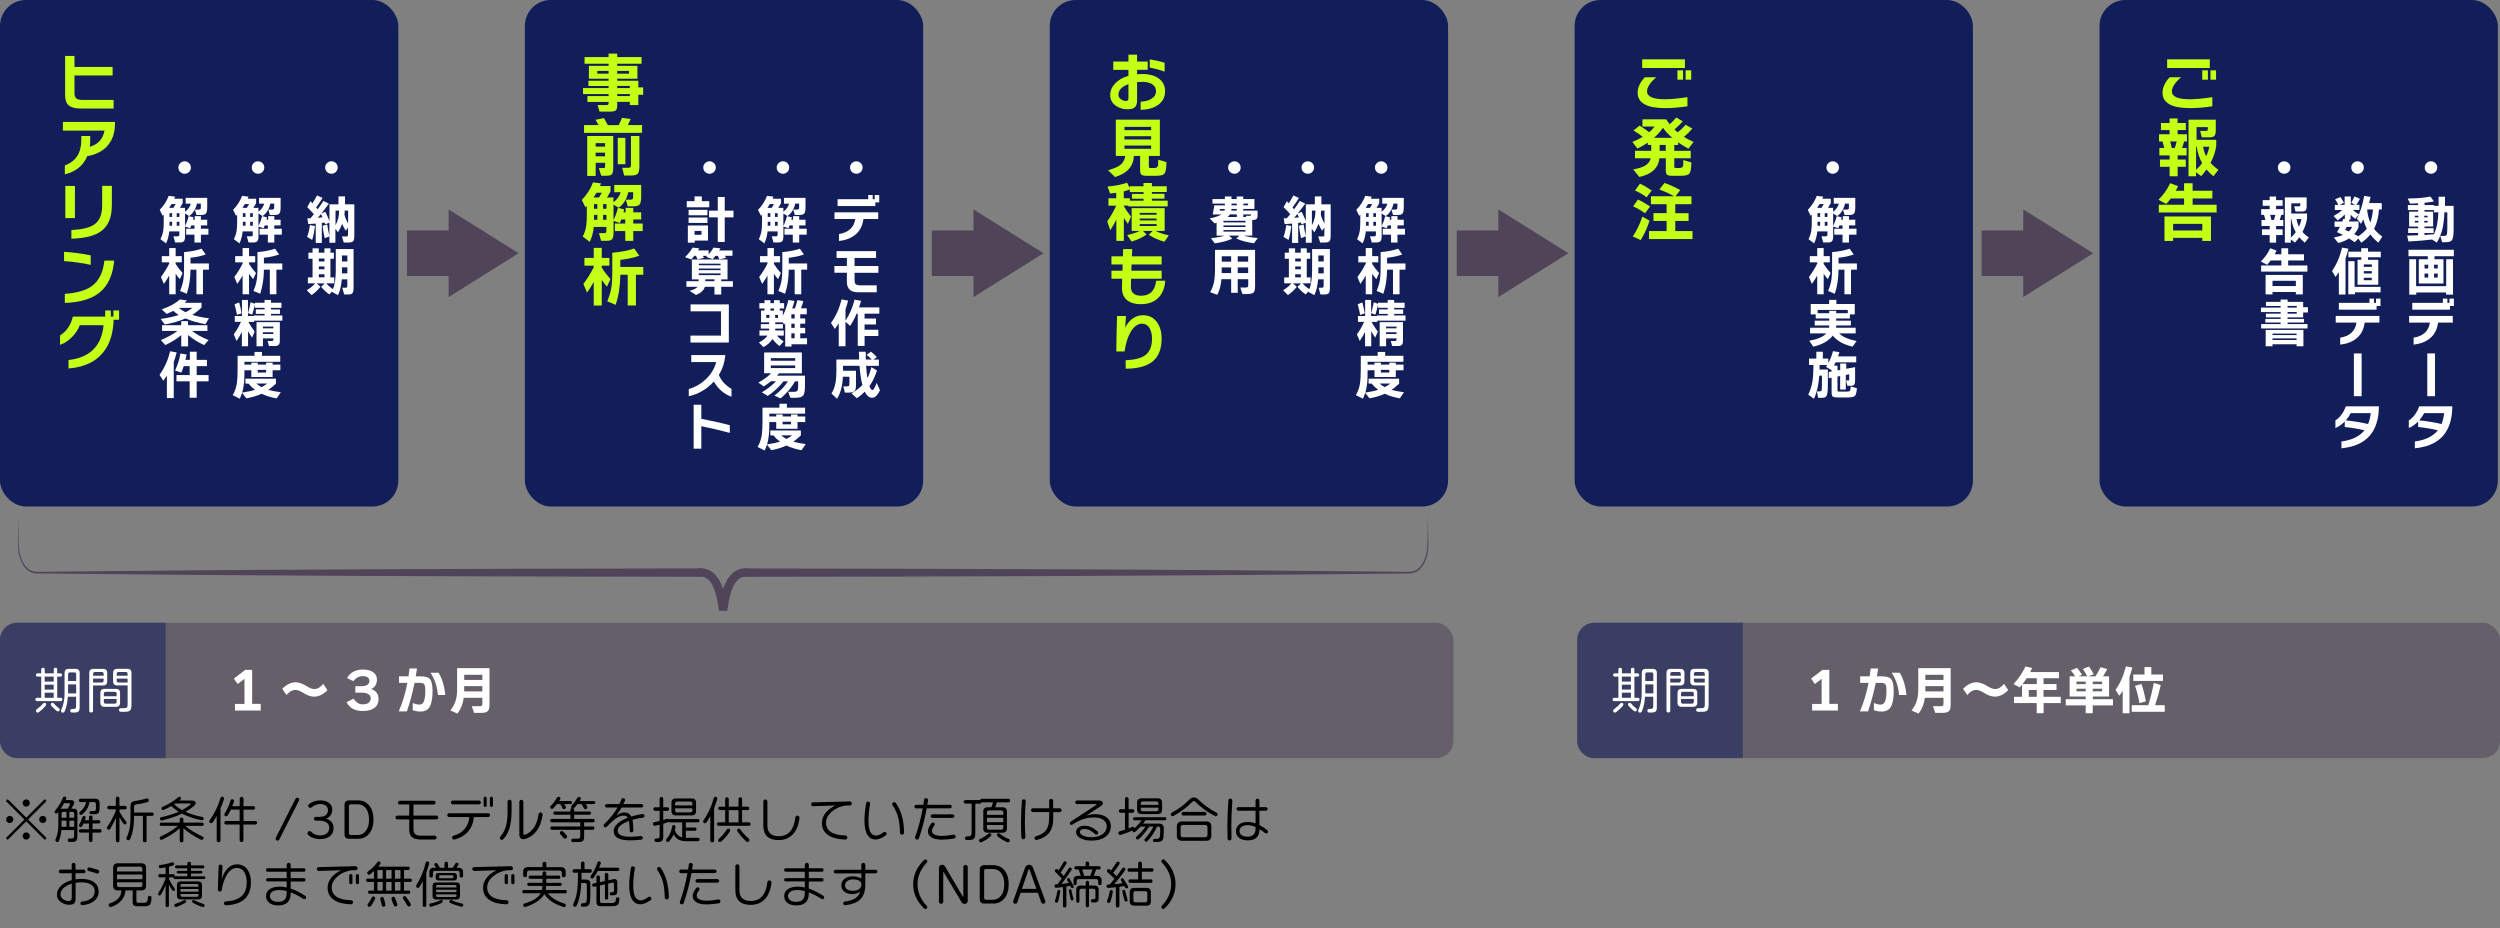<?xml version="1.0" encoding="UTF-8"?>
<svg xmlns="http://www.w3.org/2000/svg" viewBox="0 0 579.01 214.98">
  <rect x="0" y="0" width="579.01" height="214.98" fill="#808080" stroke="none"/>
  <defs>
    <style>
      .cls-1 {
        fill: #000;
      }

      .cls-1, .cls-2, .cls-3, .cls-4, .cls-5, .cls-6, .cls-7 {
        stroke-width: 0px;
      }

      .cls-8 {
        isolation: isolate;
      }

      .cls-2 {
        fill: rgba(79, 68, 88, .54);
      }

      .cls-3 {
        mix-blend-mode: multiply;
        opacity: .5;
      }

      .cls-3, .cls-6 {
        fill: #111e5a;
      }

      .cls-4 {
        fill: #4f4458;
      }

      .cls-5 {
        fill: #c4ff16;
      }

      .cls-7 {
        fill: #fff;
      }
    </style>
  </defs>
  <g class="cls-8">
    <g id="_レイヤー_1" data-name="レイヤー 1">
      <g>
        <rect class="cls-2" y="144.23" width="336.61" height="31.36" rx="4" ry="4"/>
        <path class="cls-3" d="M4,144.23h34.37v31.36H4c-2.21,0-4-1.79-4-4v-23.36c0-2.21,1.79-4,4-4Z"/>
      </g>
      <g>
        <path class="cls-7" d="M14.43,162c0,.26-.13.38-.38.38h-5.47c-.26,0-.38-.13-.38-.38s.13-.38.38-.38h.97v-4.91h-.84c-.26,0-.38-.13-.38-.38s.13-.38.38-.38h.84v-.89c0-.11.04-.21.12-.29s.18-.12.29-.12c.26,0,.4.14.4.41v.89h2.09v-.9c0-.26.13-.4.4-.4s.4.13.4.4v.9h.73c.26,0,.38.13.38.38s-.13.38-.38.38h-.73v4.91h.82c.26,0,.38.13.38.38ZM10.69,163.18c0,.1-.05.21-.14.32-.46.54-.98,1.02-1.54,1.44-.09.06-.17.1-.25.1-.29,0-.43-.14-.43-.42,0-.14.06-.26.18-.35.59-.42,1.08-.87,1.48-1.36.07-.09.17-.13.3-.13.27,0,.41.13.41.4ZM12.44,157.86v-1.15h-2.09v1.15h2.09ZM12.44,159.72v-1.15h-2.09v1.15h2.09ZM12.44,161.62v-1.19h-2.09v1.19h2.09ZM13.83,164.36c0,.26-.13.4-.4.4-.1,0-.19-.02-.25-.07-.49-.38-.92-.8-1.31-1.25-.07-.09-.11-.18-.11-.26,0-.26.13-.4.4-.4.14,0,.24.04.31.13.38.46.77.84,1.19,1.14.11.08.17.18.17.31ZM18.46,163.7c0,.5-.08.85-.25,1.04-.16.19-.49.29-.97.29h-.58c-.11,0-.21-.04-.29-.13s-.13-.18-.13-.29.04-.21.13-.29.18-.13.29-.13h.3c.29,0,.47-.05.55-.16.08-.1.11-.3.11-.6v-2.06h-1.91c-.07,1.3-.32,2.44-.74,3.4-.08.18-.22.28-.41.28-.3,0-.44-.15-.44-.44,0-.07.01-.13.04-.18.45-.96.7-2.01.77-3.16.02-.3.02-.69.02-1.15v-4.25c0-.64.32-.96.96-.96h1.58c.64,0,.96.32.96.96v7.84ZM17.64,157.73v-1.57c0-.29-.14-.43-.43-.43h-1.01c-.29,0-.43.14-.43.43v1.57h1.87ZM17.64,160.59v-2.08h-1.87v2.08h1.87Z"/>
        <path class="cls-7" d="M24.83,157.8c0,.64-.32.96-.96.96h-2.32v5.82c0,.3-.15.44-.44.44s-.44-.15-.44-.44v-8.71c0-.64.32-.96.96-.96h2.24c.64,0,.96.32.96.96v1.93ZM24,156.51v-.44c0-.29-.14-.43-.43-.43h-1.57c-.29,0-.43.14-.43.43v.44h2.44ZM24,157.64v-.48h-2.44v.91h2c.29,0,.43-.14.43-.43ZM27.81,162.74c0,.64-.32.96-.96.96h-2.65c-.64,0-.96-.32-.96-.96v-2.24c0-.64.32-.96.96-.96h2.65c.64,0,.96.32.96.96v2.24ZM27.01,161.26v-.6c0-.29-.14-.43-.43-.43h-2.1c-.29,0-.43.14-.43.43v.6h2.96ZM27.01,162.54v-.66h-2.96v.66c0,.29.14.43.43.43h2.1c.29,0,.43-.14.43-.43ZM30.44,163.32c0,.57-.1.97-.29,1.19-.2.23-.57.34-1.13.34h-1.06c-.11,0-.21-.04-.29-.12s-.12-.18-.12-.29.04-.21.12-.29.18-.13.29-.13h.76c.33,0,.55-.06.67-.17.12-.12.17-.34.17-.67v-4.43h-2.41c-.64,0-.96-.32-.96-.96v-1.93c0-.64.32-.96.96-.96h2.34c.64,0,.96.32.96.96v7.45ZM29.55,156.51v-.44c0-.29-.14-.43-.43-.43h-1.66c-.29,0-.43.14-.43.43v.44h2.52ZM29.55,158.07v-.91h-2.52v.48c0,.29.14.43.43.43h2.09Z"/>
      </g>
      <g>
        <path class="cls-7" d="M60.38,164.57h-5.96v-1.54h2.2v-5.81l-1.57,1.2-.89-1.26,2.66-2.02h1.58v7.88h1.98v1.54Z"/>
        <path class="cls-7" d="M75.85,159.83c-1.02,1.02-2.06,1.52-3.1,1.52-.78,0-1.68-.33-2.7-.98-.6-.38-1.14-.58-1.62-.58-.76,0-1.45.4-2.08,1.19l-.98-1.45c1.02-1.01,2.04-1.51,3.08-1.51.78,0,1.68.32,2.7.97.62.39,1.16.59,1.63.59.76,0,1.45-.4,2.08-1.19l.98,1.44Z"/>
        <path class="cls-7" d="M87.68,161.79c0,.98-.34,1.72-1.03,2.21-.62.45-1.48.67-2.57.67-.87,0-1.6-.14-2.17-.41-.69-.32-1.24-.86-1.66-1.62l1.67-.84c.54.89,1.22,1.33,2.05,1.33.65,0,1.14-.14,1.46-.42.29-.25.43-.58.43-.98s-.18-.72-.53-.95c-.35-.23-.85-.35-1.49-.35h-1.54v-1.5h1.49c.58,0,1.03-.12,1.34-.36.29-.22.43-.51.43-.86,0-.33-.13-.6-.38-.8-.26-.21-.64-.31-1.14-.31-.89,0-1.62.39-2.18,1.16l-1.5-.73c.77-1.3,2.02-1.96,3.74-1.96,1.02,0,1.83.23,2.41.68.54.42.8.97.8,1.63,0,.54-.13,1-.38,1.4-.25.4-.59.66-1,.8.48.12.88.36,1.19.71.36.41.54.91.54,1.5Z"/>
        <path class="cls-7" d="M100.19,159.89c0,1.78-.22,3.04-.65,3.79s-1.15,1.12-2.16,1.12c-.63,0-1.23-.11-1.79-.32v-1.64c.62.23,1.15.35,1.57.35.49,0,.84-.28,1.04-.83.2-.51.3-1.33.3-2.46,0-.73-.08-1.2-.25-1.42-.16-.22-.51-.33-1.04-.33h-1.2c-.45,2.26-1.04,4.47-1.78,6.62h-1.88c.88-2.04,1.55-4.25,2-6.62h-1.94v-1.51h2.2c.1-.65.17-1.26.23-1.82h1.73c-.07.54-.16,1.15-.28,1.82h1.1c1.04,0,1.74.19,2.11.56.45.45.67,1.35.67,2.7ZM103.15,160.97h-1.72c-.19-2.03-.77-3.75-1.73-5.16h1.88c.83,1.39,1.35,3.11,1.56,5.16Z"/>
        <path class="cls-7" d="M111.71,161.62h-4.31c-.18,1.42-.67,2.63-1.46,3.65l-1.64-.73c.6-.72,1.02-1.52,1.27-2.4.2-.7.3-1.55.3-2.53v-4.86h7.5v8.46c0,.78-.14,1.29-.43,1.53s-.81.37-1.58.37h-1.56l-.53-1.55h1.79c.33,0,.52-.08.59-.23.04-.09.06-.23.06-.42v-1.28ZM111.71,157.48v-1.2h-4.2v1.2h4.2ZM107.51,160.13h4.2v-1.22h-4.2v1.22Z"/>
      </g>
      <g>
        <rect class="cls-2" x="365.28" y="144.23" width="213.73" height="31.36" rx="4" ry="4"/>
        <path class="cls-3" d="M369.28,144.23h34.37v31.36h-34.37c-2.21,0-4-1.79-4-4v-23.36c0-2.21,1.79-4,4-4Z"/>
      </g>
      <g>
        <path class="cls-7" d="M379.71,162c0,.26-.13.38-.38.38h-5.47c-.26,0-.38-.13-.38-.38s.13-.38.38-.38h.97v-4.91h-.84c-.26,0-.38-.13-.38-.38s.13-.38.38-.38h.84v-.89c0-.11.04-.21.12-.29s.18-.12.29-.12c.26,0,.4.14.4.41v.89h2.09v-.9c0-.26.13-.4.4-.4s.4.13.4.4v.9h.73c.26,0,.38.13.38.38s-.13.38-.38.38h-.73v4.91h.82c.26,0,.38.13.38.38ZM375.97,163.18c0,.1-.05.21-.14.32-.46.54-.98,1.02-1.54,1.44-.09.06-.17.1-.25.1-.29,0-.43-.14-.43-.42,0-.14.06-.26.18-.35.59-.42,1.08-.87,1.48-1.36.07-.09.17-.13.3-.13.27,0,.41.13.41.4ZM377.72,157.86v-1.15h-2.09v1.15h2.09ZM377.72,159.72v-1.15h-2.09v1.15h2.09ZM377.72,161.62v-1.19h-2.09v1.19h2.09ZM379.11,164.36c0,.26-.13.4-.4.4-.1,0-.19-.02-.25-.07-.49-.38-.92-.8-1.31-1.25-.07-.09-.11-.18-.11-.26,0-.26.13-.4.4-.4.14,0,.24.04.31.13.38.46.77.84,1.19,1.14.11.08.17.18.17.31ZM383.74,163.7c0,.5-.08.85-.25,1.04-.16.19-.49.29-.97.29h-.58c-.11,0-.21-.04-.29-.13s-.13-.18-.13-.29.04-.21.13-.29.18-.13.29-.13h.3c.29,0,.47-.05.55-.16.08-.1.11-.3.11-.6v-2.06h-1.91c-.07,1.3-.32,2.44-.74,3.4-.08.18-.22.28-.41.28-.3,0-.44-.15-.44-.44,0-.07.01-.13.04-.18.45-.96.7-2.01.77-3.16.02-.3.02-.69.02-1.15v-4.25c0-.64.32-.96.96-.96h1.58c.64,0,.96.32.96.96v7.84ZM382.92,157.73v-1.57c0-.29-.14-.43-.43-.43h-1.01c-.29,0-.43.14-.43.43v1.57h1.87ZM382.92,160.59v-2.08h-1.87v2.08h1.87Z"/>
        <path class="cls-7" d="M390.12,157.8c0,.64-.32.96-.96.96h-2.32v5.82c0,.3-.15.44-.44.44s-.44-.15-.44-.44v-8.71c0-.64.32-.96.96-.96h2.24c.64,0,.96.32.96.96v1.93ZM389.28,156.51v-.44c0-.29-.14-.43-.43-.43h-1.57c-.29,0-.43.14-.43.43v.44h2.44ZM389.28,157.64v-.48h-2.44v.91h2c.29,0,.43-.14.43-.43ZM393.09,162.74c0,.64-.32.96-.96.96h-2.65c-.64,0-.96-.32-.96-.96v-2.24c0-.64.32-.96.96-.96h2.65c.64,0,.96.32.96.96v2.24ZM392.29,161.26v-.6c0-.29-.14-.43-.43-.43h-2.1c-.29,0-.43.14-.43.43v.6h2.96ZM392.29,162.54v-.66h-2.96v.66c0,.29.14.43.43.43h2.1c.29,0,.43-.14.43-.43ZM395.72,163.32c0,.57-.1.97-.29,1.19-.2.23-.57.34-1.13.34h-1.06c-.11,0-.21-.04-.29-.12s-.12-.18-.12-.29.04-.21.12-.29.18-.13.29-.13h.76c.33,0,.55-.06.67-.17s.17-.34.17-.67v-4.43h-2.41c-.64,0-.96-.32-.96-.96v-1.93c0-.64.32-.96.96-.96h2.34c.64,0,.96.32.96.96v7.45ZM394.83,156.51v-.44c0-.29-.14-.43-.43-.43h-1.66c-.29,0-.43.14-.43.43v.44h2.52ZM394.83,158.07v-.91h-2.52v.48c0,.29.14.43.43.43h2.09Z"/>
      </g>
      <g>
        <path class="cls-7" d="M425.66,164.57h-5.96v-1.54h2.2v-5.81l-1.57,1.2-.89-1.26,2.66-2.02h1.58v7.88h1.98v1.54Z"/>
        <path class="cls-7" d="M438.6,159.89c0,1.78-.22,3.04-.65,3.79-.43.75-1.15,1.12-2.16,1.12-.63,0-1.23-.11-1.79-.32v-1.64c.62.23,1.15.35,1.57.35.49,0,.84-.28,1.04-.83.2-.51.3-1.33.3-2.46,0-.73-.08-1.2-.25-1.42s-.51-.33-1.04-.33h-1.2c-.45,2.26-1.04,4.47-1.78,6.62h-1.88c.88-2.04,1.55-4.25,2-6.62h-1.94v-1.51h2.2c.1-.65.17-1.26.23-1.82h1.73c-.07.54-.16,1.15-.28,1.82h1.1c1.04,0,1.74.19,2.11.56.45.45.67,1.35.67,2.7ZM441.56,160.97h-1.72c-.19-2.03-.77-3.75-1.73-5.16h1.88c.83,1.39,1.35,3.11,1.56,5.16Z"/>
        <path class="cls-7" d="M450.12,161.62h-4.31c-.18,1.42-.67,2.63-1.46,3.65l-1.64-.73c.6-.72,1.02-1.52,1.27-2.4.2-.7.3-1.55.3-2.53v-4.86h7.5v8.46c0,.78-.14,1.29-.43,1.53s-.81.37-1.58.37h-1.56l-.53-1.55h1.79c.33,0,.52-.08.59-.23.04-.09.06-.23.06-.42v-1.28ZM450.12,157.48v-1.2h-4.2v1.2h4.2ZM445.92,160.13h4.2v-1.22h-4.2v1.22Z"/>
        <path class="cls-7" d="M465.13,159.83c-1.02,1.02-2.06,1.52-3.1,1.52-.78,0-1.68-.33-2.7-.98-.6-.38-1.14-.58-1.62-.58-.76,0-1.45.4-2.08,1.19l-.98-1.45c1.02-1.01,2.04-1.51,3.08-1.51.78,0,1.68.32,2.7.97.62.39,1.16.59,1.63.59.76,0,1.45-.4,2.08-1.19l.98,1.44Z"/>
        <path class="cls-7" d="M477.31,162.83h-4v2.35h-1.6v-2.35h-5.26v-1.45h1.86v-2.81c-.19.24-.37.46-.53.65l-1.44-.78c1.23-1.36,2.15-2.72,2.76-4.08l1.57.34c-.14.31-.3.63-.47.95h6.67v1.43h-3.58v1.36h3.01v1.37h-3.01v1.58h4v1.45ZM468.44,158.43h3.28v-1.36h-2.33c-.32.5-.64.96-.95,1.36ZM471.72,161.38v-1.58h-1.85v1.58h1.85Z"/>
        <path class="cls-7" d="M489.35,163.38h-4.66v1.8h-1.63v-1.8h-4.62v-1.44h4.62v-.62h-3.72v-4.68h1.3c-.31-.48-.66-.93-1.03-1.36l1.43-.61c.4.47.79,1.01,1.18,1.62l-.86.35h2.06c-.3-.59-.65-1.16-1.03-1.7l1.43-.58c.37.52.73,1.12,1.08,1.8l-1.28.48h1.69c.48-.71.87-1.42,1.18-2.12l1.55.43c-.32.62-.64,1.19-.97,1.69h1.4v4.68h-3.76v.62h4.66v1.44ZM483.06,158.45v-.59h-2.14v.59h2.14ZM483.06,160.11v-.59h-2.14v.59h2.14ZM486.86,158.45v-.59h-2.17v.59h2.17ZM486.86,160.11v-.59h-2.17v.59h2.17Z"/>
        <path class="cls-7" d="M493.19,165.2h-1.56v-5.2c-.25.39-.52.78-.82,1.16l-.84-1.4c1.07-1.48,1.87-3.29,2.39-5.42l1.49.26c-.19.79-.41,1.53-.66,2.22v8.38ZM501.36,164.85h-7.64v-1.52h3.83c.52-1.63.94-3.35,1.27-5.15l1.62.47c-.34,1.51-.77,3.07-1.31,4.68h2.23v1.52ZM500.97,157.71h-6.9v-1.49h2.6v-1.73h1.58v1.73h2.71v1.49ZM496.99,162.44l-1.5.4c-.17-1.19-.5-2.52-1.01-4l1.48-.43c.4,1.07.74,2.42,1.03,4.03Z"/>
      </g>
      <rect class="cls-6" x="0" width="92.25" height="117.31" rx="6" ry="6"/>
      <g>
        <path class="cls-7" d="M78.21,38.8c0,.4-.14.74-.42,1.02s-.62.42-1.02.42-.74-.14-1.03-.41c-.28-.28-.43-.62-.43-1.03s.14-.74.43-1.02c.28-.28.63-.42,1.03-.42s.74.14,1.02.42c.28.28.42.62.42,1.02Z"/>
        <path class="cls-7" d="M72.95,52.35c-.14,1.17-.35,2.24-.64,3.22l-1.18-.7c.3-.79.51-1.71.65-2.76l1.16.24ZM74.55,56.26h-1.43v-4.48c-.58.06-1.16.1-1.73.13l-.2-1.36h.72c.26-.32.52-.63.78-.95-.5-.58-1.02-1.12-1.54-1.63l.78-1.37.44.48c.36-.56.71-1.17,1.06-1.82l1.28.59c-.44.71-.94,1.44-1.49,2.2.08.1.2.24.36.42.44-.59.88-1.24,1.33-1.94l1.26.64c-.49.68-1.07,1.43-1.74,2.26l.91-.38c.28.54.6,1.25.96,2.15v-3.88h2.09v-1.84h1.52v1.84h2.15v7.25c0,.66-.09,1.09-.27,1.29-.18.2-.55.31-1.11.31h-1.06l-.43-1.4h.98c.18,0,.3-.03.35-.09s.08-.18.08-.37v-1.58l-.54.7c-.32-.53-.59-1.05-.82-1.57-.24.65-.56,1.3-.96,1.94l-.6-.8v3.22h-1.39v-1.48l-1.09.43c-.21-.88-.37-1.84-.49-2.88l1.08-.3c.13.97.3,1.84.5,2.6v-3.01l-.98.38c-.03-.1-.08-.24-.16-.43-.04,0-.25.04-.62.1v4.66ZM73.61,50.46c.29-.02.65-.07,1.09-.13-.11-.26-.23-.51-.36-.77l-.73.9ZM78.54,48.78h-.83v3.4c.3-.59.52-1.14.64-1.66.11-.47.18-1.05.19-1.74ZM80.63,51.79v-3.01h-.79c-.02.41-.04.73-.06.97.18.69.47,1.37.85,2.04Z"/>
        <path class="cls-7" d="M80.45,64.7h-1.3c-.1,1.41-.38,2.63-.86,3.66l-1.43-.78.02-.05-.59.66c-.67-.45-1.31-1.04-1.91-1.76l.83-.8h-1.85l.86.8c-.61.76-1.29,1.4-2.05,1.91l-1.12-1.12c.86-.52,1.51-1.05,1.93-1.6h-1.67v-1.37h1.08v-4.33h-.96v-1.4h.96v-1h1.44v1h1.31v-1h1.39v1h.8v1.4h-.8v4.33h.89v1.37h-1.84c.37.47.88.92,1.55,1.34.42-1.03.64-2.5.64-4.39v-4.88h4.12v9.01c0,.62-.1,1.03-.3,1.24-.18.18-.5.26-.97.26h-.91l-.43-1.56h.67c.17,0,.28-.02.35-.06.1-.06.14-.21.14-.47v-1.42ZM75.15,60.56v-.68h-1.31v.68h1.31ZM75.15,62.37v-.66h-1.31v.66h1.31ZM75.15,64.23v-.71h-1.31v.71h1.31ZM79.2,60.55h1.25v-1.38h-1.25v1.38ZM79.2,63.32h1.25v-1.4h-1.25v1.4Z"/>
        <path class="cls-7" d="M61.21,38.8c0,.4-.14.74-.42,1.02s-.62.42-1.02.42-.74-.14-1.03-.41c-.28-.28-.43-.62-.43-1.03s.14-.74.43-1.02c.28-.28.63-.42,1.03-.42s.74.14,1.02.42c.28.28.42.62.42,1.02Z"/>
        <path class="cls-7" d="M58.5,53.6h-2.3c-.11,1.06-.36,1.98-.74,2.77l-1.3-.98c.32-.62.53-1.26.64-1.94.08-.5.12-1.19.12-2.08v-1.66c-.06.06-.14.16-.25.28l-.68-1.38c.94-.98,1.64-2.06,2.08-3.25l1.49.18c-.07.18-.14.34-.2.49h1.96v1.02c-.18.33-.39.69-.65,1.09h1.19v.9c.7-.54,1.14-1.17,1.33-1.87h-1.19v-1.34h4.99v2.12c0,.76-.09,1.26-.28,1.49s-.57.35-1.13.35h-1.08l-.35-1.24h.82c.3,0,.47-.1.52-.29.02-.09.02-.23.02-.43v-.67h-.9c-.31,1.33-.91,2.29-1.8,2.88l-.95-.59v2.87c.36-.7.64-1.46.83-2.27l1.14.29c-.03.15-.07.34-.12.55h.4v-.83h1.42v.83h1.46v1.32h-1.46v.76h1.74v1.38h-1.74v1.82h-1.49v-1.82h-1.92v-1.38h1.92v-.76h-.72c-.09.23-.18.45-.29.66l-1.16-.41v2.16c0,.62-.09,1.03-.26,1.23s-.5.31-.97.31h-1.07l-.4-1.43h1c.25,0,.37-.14.37-.41v-.73ZM56.16,48.14h1.01c.2-.32.37-.61.52-.88h-.97c-.17.29-.35.58-.55.88ZM56.86,50.24v-.86h-.61v.86h.61ZM56.25,52.28h.61v-.91h-.61v.91ZM58.55,50.24v-.86h-.62v.86h.62ZM57.93,52.28h.62v-.91h-.62v.91Z"/>
        <path class="cls-7" d="M56.19,63.82c-.36.64-.77,1.29-1.24,1.94l-.68-1.6c.77-1.03,1.41-2.07,1.92-3.11v-.29h-1.72v-1.43h1.72v-1.87h1.49v1.87h1.42v1.43h-1.42v.37c.42.66.95,1.37,1.61,2.11l-.65,1.43c-.35-.42-.67-.85-.96-1.27v4.75h-1.49v-4.34ZM65.38,62.46h-1.37v5.7h-1.52v-5.7h-1.37c-.02,2.08-.31,3.94-.86,5.58l-1.56-.65c.39-.92.66-1.82.79-2.7.1-.67.14-1.6.14-2.77v-3.53c1.59-.14,2.94-.4,4.06-.79l.95,1.33c-1.02.38-2.2.63-3.52.77v1.32h4.26v1.44Z"/>
        <path class="cls-7" d="M56.01,76.89c-.32.65-.73,1.34-1.22,2.09l-.65-1.55c.7-.97,1.25-1.93,1.67-2.88h-1.43v-1.37h1.66v-3.71h1.39v3.71h1.37v-.12h2.47v-.37h-2.02v-1.03h2.02v-.37h-2.24v-.74c-.19.89-.4,1.67-.62,2.34l-.96-.37c.23-.83.43-1.67.6-2.52l.98.37v-.25h2.24v-.65h1.5v.65h2.41v1.18h-2.41v.37h2.08v1.03h-2.08v.37h2.62v1.2h-6.53v.29h-1.34c.32.58.81,1.34,1.46,2.26l-.61,1.38c-.37-.56-.68-1.06-.92-1.5v3.5h-1.43v-3.3ZM55.96,72.58l-1.08.34c-.14-.81-.33-1.63-.56-2.46l1.08-.41c.22.79.4,1.64.56,2.53ZM64.8,78.97c0,.42-.08.71-.25.89s-.45.27-.84.27h-1.42l-.31-1.15h1c.22,0,.34-.12.34-.37v-.24h-2.42v1.82h-1.49v-5.58h5.4v4.36ZM63.31,76.04v-.4h-2.42v.4h2.42ZM63.31,77.36v-.41h-2.42v.41h2.42Z"/>
        <path class="cls-7" d="M63.9,88.86c-.56.54-1.14,1.02-1.74,1.43.74.22,1.7.4,2.88.56l-.97,1.42c-1.35-.25-2.52-.61-3.49-1.08-1.01.47-2.18.83-3.53,1.07l-.98-1.28c-.14.43-.32.88-.54,1.36l-1.64-.83c.5-.82.82-1.76.98-2.81.1-.7.16-1.77.16-3.19v-3.1h3.92v-.9h1.73v.9h4.22v1.39h-8.29v.65h1.6v-.46h1.49v.46h1.94v-.46h1.5v.46h1.79v1.3h-1.79v1.57h-4.93v-1.57h-1.6v.07c0,1.17-.02,2.06-.07,2.66-.08.89-.23,1.7-.46,2.44,1.18-.17,2.18-.38,2.98-.64-.55-.41-1.06-.89-1.52-1.44h-.7v-1.14h7.07v1.16ZM60.58,89.66c.47-.24.91-.52,1.31-.83h-2.52c.38.33.78.6,1.21.83ZM61.63,86.28v-.61h-1.94v.61h1.94Z"/>
        <path class="cls-7" d="M44.21,38.8c0,.4-.14.74-.42,1.02s-.62.42-1.02.42-.74-.14-1.03-.41c-.28-.28-.43-.62-.43-1.03s.14-.74.43-1.02c.28-.28.63-.42,1.03-.42s.74.14,1.02.42c.28.28.42.62.42,1.02Z"/>
        <path class="cls-7" d="M41.5,53.6h-2.3c-.11,1.06-.36,1.98-.74,2.77l-1.3-.98c.32-.62.53-1.26.64-1.94.08-.5.12-1.19.12-2.08v-1.66c-.06.06-.14.16-.25.28l-.68-1.38c.94-.98,1.64-2.06,2.08-3.25l1.49.18c-.07.18-.14.34-.2.49h1.96v1.02c-.18.33-.39.69-.65,1.09h1.19v.9c.7-.54,1.14-1.17,1.33-1.87h-1.19v-1.34h4.99v2.12c0,.76-.09,1.26-.28,1.49s-.57.35-1.13.35h-1.08l-.35-1.24h.82c.3,0,.47-.1.52-.29.02-.09.02-.23.02-.43v-.67h-.9c-.31,1.33-.91,2.29-1.8,2.88l-.95-.59v2.87c.36-.7.64-1.46.83-2.27l1.14.29c-.03.15-.07.34-.12.55h.4v-.83h1.42v.83h1.46v1.32h-1.46v.76h1.74v1.38h-1.74v1.82h-1.49v-1.82h-1.92v-1.38h1.92v-.76h-.72c-.09.23-.18.45-.29.66l-1.16-.41v2.16c0,.62-.09,1.03-.26,1.23s-.5.31-.97.31h-1.07l-.4-1.43h1c.25,0,.37-.14.37-.41v-.73ZM39.16,48.14h1.01c.2-.32.37-.61.52-.88h-.97c-.17.29-.35.58-.55.88ZM39.86,50.24v-.86h-.61v.86h.61ZM39.25,52.28h.61v-.91h-.61v.91ZM41.55,50.24v-.86h-.62v.86h.62ZM40.93,52.28h.62v-.91h-.62v.91Z"/>
        <path class="cls-7" d="M39.19,63.82c-.36.64-.77,1.29-1.24,1.94l-.68-1.6c.77-1.03,1.41-2.07,1.92-3.11v-.29h-1.72v-1.43h1.72v-1.87h1.49v1.87h1.42v1.43h-1.42v.37c.42.66.95,1.37,1.61,2.11l-.65,1.43c-.35-.42-.67-.85-.96-1.27v4.75h-1.49v-4.34ZM48.38,62.46h-1.37v5.7h-1.52v-5.7h-1.37c-.02,2.08-.31,3.94-.86,5.58l-1.56-.65c.39-.92.66-1.82.79-2.7.1-.67.14-1.6.14-2.77v-3.53c1.59-.14,2.94-.4,4.06-.79l.95,1.33c-1.02.38-2.2.63-3.52.77v1.32h4.26v1.44Z"/>
        <path class="cls-7" d="M46.7,71.18c-.65.67-1.37,1.25-2.16,1.74,1.12.36,2.41.63,3.86.8l-.82,1.36c-1.76-.3-3.3-.75-4.63-1.33-1.33.6-2.92,1.07-4.78,1.4l-.96-1.28c1.65-.23,3.04-.54,4.19-.92-.46-.29-.88-.6-1.27-.95-.52.27-1.04.5-1.55.7l-1.13-1.06c1.75-.58,3.16-1.34,4.21-2.29l1.64.24c-.18.19-.35.37-.53.54h3.91v1.06ZM41.96,77.64c-.98.82-2.2,1.58-3.67,2.28l-1.04-1.16c1.59-.66,2.87-1.36,3.83-2.11h-3.54v-1.33h4.43v-.94h1.58v.94h4.49v1.33h-3.55c.98.78,2.26,1.48,3.82,2.12l-1.04,1.16c-1.47-.7-2.71-1.47-3.71-2.33v2.63h-1.58v-2.59ZM42.98,72.31c.57-.28,1.1-.61,1.58-1h-3.13c.41.36.92.69,1.55,1Z"/>
        <path class="cls-7" d="M40.23,92.19h-1.58v-5.18c-.26.4-.54.8-.84,1.19l-.86-1.4c1.11-1.5,1.93-3.32,2.46-5.45l1.51.28c-.2.79-.43,1.53-.68,2.22v8.35ZM43.23,82.12c-.07.35-.16.76-.28,1.22h1.02v-1.87h1.58v1.87h2.38v1.45h-2.38v2.08h2.76v1.45h-2.76v3.79h-1.62v-3.79h-3.06v-1.45h3.06v-2.08h-1.38c-.18.56-.36,1.06-.55,1.51l-1.46-.5c.63-1.31,1.04-2.62,1.24-3.94l1.45.25Z"/>
      </g>
      <g>
        <path class="cls-5" d="M26.32,25.13h-7.71c-1.23,0-2.12-.24-2.69-.72s-.84-1.29-.84-2.43v-9.03h2.17v2.55h8.83v1.98h-8.83v4.1c0,.59.15,1,.45,1.23.27.22.73.33,1.38.33h7.23v1.99Z"/>
        <path class="cls-5" d="M26.63,28.65c0,2.26-.67,4.06-2.01,5.4-1.11,1.1-2.58,1.81-4.41,2.11-.91,2.19-2.64,3.6-5.19,4.22v-2.06c1.27-.49,2.21-1.19,2.83-2.12.66-1,.99-2.32.99-3.96v-.75h2.06v.85c0,.58-.04,1.12-.1,1.64,1.91-.53,3.04-1.77,3.4-3.73h-9.63v-2.01h12.06v.4Z"/>
        <path class="cls-5" d="M17.35,50.51h-2.22v-7.44h2.22v7.44ZM25.9,47.61c0,2.67-.78,4.61-2.34,5.83-1.48,1.15-3.82,1.76-7.03,1.84v-2c2.48-.13,4.24-.55,5.28-1.27,1.23-.85,1.85-2.31,1.85-4.4v-4.56h2.25v4.55Z"/>
        <path class="cls-5" d="M21.01,61.34c-1.98-.43-4.04-.72-6.17-.87v-2.15c2.03.13,4.08.4,6.17.82v2.19ZM26.44,60.35c-.29,3.35-1.42,5.82-3.39,7.41-1.84,1.48-4.52,2.28-8.04,2.4v-2.1c2.83-.21,4.92-.82,6.29-1.83,1.63-1.2,2.59-3.16,2.88-5.88h2.27Z"/>
        <path class="cls-5" d="M24.43,80.87c-1.74,2.67-4.6,4.16-8.56,4.47v-1.96c4.94-.55,7.65-3.24,8.12-8.07h-5.49c-.42,1.04-1.03,1.96-1.83,2.76-.82.83-1.74,1.43-2.76,1.8v-2.18c1.54-1,2.52-2.45,2.96-4.36h7.5v-1.43h1.3v1.43h.6v-1.43h1.31v2.15h-1.26c-.09,2.77-.71,5.05-1.88,6.83Z"/>
      </g>
      <g>
        <rect class="cls-4" x="94.25" y="53.38" width="17.58" height="10.55"/>
        <polygon class="cls-4" points="103.9 48.5 120.11 58.65 103.9 68.8 103.9 48.5"/>
      </g>
      <rect class="cls-6" x="121.56" width="92.25" height="117.31" rx="6" ry="6"/>
      <g>
        <path class="cls-7" d="M199.78,38.8c0,.4-.14.74-.42,1.02s-.62.42-1.02.42-.74-.14-1.03-.41c-.28-.28-.43-.62-.43-1.03s.14-.74.43-1.02c.28-.28.63-.42,1.03-.42s.74.14,1.02.42c.28.28.42.62.42,1.02Z"/>
        <path class="cls-7" d="M203.39,50.72h-3.41c-.2,1.57-.84,2.79-1.91,3.66-.95.78-2.2,1.26-3.76,1.44v-1.62c1.11-.17,1.99-.55,2.62-1.15.64-.6,1.02-1.38,1.15-2.33h-4.81v-1.55h10.12v1.55ZM203.64,46.87h-.91v.85h-8.74v-1.58h7.09v-.98h1.04v.98h.47v-.98h1.04v1.72Z"/>
        <path class="cls-7" d="M203.44,63.18h-5.52v1.63c0,.48.08.8.23.97.19.2.57.3,1.14.3h3.76v1.61h-4.31c-1.74,0-2.6-.81-2.6-2.44v-2.08h-2.89v-1.57h2.89v-1.87h-2.38v-1.57h9.14v1.57h-4.98v1.87h5.52v1.57Z"/>
        <path class="cls-7" d="M195.82,80.19h-1.56v-5.32c-.27.44-.58.88-.92,1.32l-.88-1.4c1.11-1.5,1.93-3.32,2.46-5.45l1.51.28c-.18.72-.39,1.4-.61,2.03v2.62c.93-1.4,1.63-3.03,2.11-4.88l1.51.29c-.14.49-.3.99-.48,1.51h4.7v1.46h-3.42v1.12h2.65v1.38h-2.65v1.22h3.19v1.45h-3.19v2.3h-1.58v-7.48h-.26c-.44,1.03-.94,1.98-1.51,2.84l-1.07-.97v5.68Z"/>
        <path class="cls-7" d="M198.25,89.13c0,.74-.11,1.23-.34,1.45-.22.22-.68.34-1.36.34h-.88l-.35-1.43h.76c.29,0,.47-.05.54-.14.07-.09.11-.33.11-.7v-1.39h-1.51c-.1,2.13-.55,3.83-1.37,5.1l-1.28-1.24c.47-.74.79-1.59.96-2.57.12-.69.18-1.62.18-2.8v-2.48h5.27c-.02-.48-.04-1.08-.05-1.81h1.58c0,.62,0,1.22.02,1.81h1.37c-.34-.38-.75-.74-1.21-1.09l1.02-.73c.44.32.9.74,1.38,1.25l-.79.58h1.25v1.46h-2.95c.06,1.08.16,2.02.29,2.83.38-.7.68-1.54.92-2.54l1.31.79c-.5,1.46-1.08,2.67-1.76,3.62.23.6.48.9.73.9.11,0,.28-.2.49-.6.2-.38.35-.73.46-1.07l.77,1.72c-.28.56-.54.96-.77,1.21-.32.35-.68.53-1.07.53-.66,0-1.22-.47-1.68-1.42-.53.54-1.14,1.06-1.84,1.54l-1.22-1.13c1.06-.66,1.9-1.32,2.51-1.96-.32-1.18-.54-2.65-.67-4.43h-3.82v1.14h3v3.25Z"/>
        <path class="cls-7" d="M182.78,38.8c0,.4-.14.74-.42,1.02s-.62.42-1.02.42-.74-.14-1.03-.41c-.28-.28-.43-.62-.43-1.03s.14-.74.43-1.02c.28-.28.63-.42,1.03-.42s.74.14,1.02.42c.28.28.42.62.42,1.02Z"/>
        <path class="cls-7" d="M180.07,53.6h-2.3c-.11,1.06-.36,1.98-.74,2.77l-1.3-.98c.32-.62.53-1.26.64-1.94.08-.5.12-1.19.12-2.08v-1.66c-.06.06-.14.16-.25.28l-.68-1.38c.94-.98,1.64-2.06,2.08-3.25l1.49.18c-.07.18-.14.34-.2.49h1.96v1.02c-.18.33-.39.69-.65,1.09h1.19v.9c.7-.54,1.14-1.17,1.33-1.87h-1.19v-1.34h4.99v2.12c0,.76-.09,1.26-.28,1.49s-.57.35-1.13.35h-1.08l-.35-1.24h.82c.3,0,.47-.1.52-.29.02-.09.02-.23.02-.43v-.67h-.9c-.31,1.33-.91,2.29-1.8,2.88l-.95-.59v2.87c.36-.7.64-1.46.83-2.27l1.14.29c-.03.15-.07.34-.12.55h.4v-.83h1.42v.83h1.46v1.32h-1.46v.76h1.74v1.38h-1.74v1.82h-1.49v-1.82h-1.92v-1.38h1.92v-.76h-.72c-.09.23-.18.45-.29.66l-1.16-.41v2.16c0,.62-.09,1.03-.26,1.23s-.5.31-.97.31h-1.07l-.4-1.43h1c.25,0,.37-.14.37-.41v-.73ZM177.73,48.14h1.01c.2-.32.37-.61.52-.88h-.97c-.17.29-.35.58-.55.88ZM178.42,50.24v-.86h-.61v.86h.61ZM177.81,52.28h.61v-.91h-.61v.91ZM180.11,50.24v-.86h-.62v.86h.62ZM179.49,52.28h.62v-.91h-.62v.91Z"/>
        <path class="cls-7" d="M177.75,63.82c-.36.64-.77,1.29-1.24,1.94l-.68-1.6c.77-1.03,1.41-2.07,1.92-3.11v-.29h-1.72v-1.43h1.72v-1.87h1.49v1.87h1.42v1.43h-1.42v.37c.42.66.95,1.37,1.61,2.11l-.65,1.43c-.35-.42-.67-.85-.96-1.27v4.75h-1.49v-4.34ZM186.94,62.46h-1.37v5.7h-1.52v-5.7h-1.37c-.02,2.08-.31,3.94-.86,5.58l-1.56-.65c.39-.92.66-1.82.79-2.7.1-.67.14-1.6.14-2.77v-3.53c1.59-.14,2.94-.4,4.06-.79l.95,1.33c-1.02.38-2.2.63-3.52.77v1.32h4.26v1.44Z"/>
        <path class="cls-7" d="M181.49,79.08l-.95,1.07c-.62-.46-1.17-1.01-1.63-1.63-.47.74-1.16,1.36-2.08,1.87l-1.07-1.06c.97-.5,1.63-1.03,1.99-1.6h-1.86v-1.19h2.24v-.44h-1.92v-1.03h1.92v-.41h-1.87v-2.72h.8v-.5h-1.19v-1.24h1.19v-.67h1.37v.67h.83v-.67h1.33v.67h1.02v1.24h-1.02v.5h.72v1.16c.52-1.01.95-2.22,1.3-3.62l1.4.22c-.14.57-.32,1.14-.54,1.72h.65c.24-.68.42-1.31.55-1.9l1.39.2c-.13.5-.3,1.06-.53,1.69h1.32v1.37h-1.51v.98h1.15v1.2h-1.15v.98h1.15v1.26h-1.15v1.14h1.58v1.39h-3.6v.53h-1.46v-5.46l-.23.42-.32-.56h-1.75v.41h1.76v1.03h-1.76v.2s0,.1-.01.24h1.98v1.19h-1.58c.41.5.92.94,1.54,1.34ZM178.19,73.64v-.72h-.71v.72h.71ZM179.27,71.94v-.5h-.83v.5h.83ZM180.19,73.64v-.72h-.66v.72h.66ZM183.28,72.78v.98h.76v-.98h-.76ZM184.04,75.94v-.98h-.76v.98h.76ZM184.04,78.34v-1.14h-.76v1.14h.76Z"/>
        <path class="cls-7" d="M185.72,86.47h-5.3c-.17.21-.32.39-.47.54h6.49v2.23c0,1.18-.12,1.94-.37,2.3-.27.39-.86.59-1.78.59h-1.25l-.48-1.38h1.4c.44,0,.72-.16.83-.48.04-.13.06-.48.06-1.07v-.88h-.73c-.69,1.32-1.8,2.64-3.32,3.96l-1.45-.66c1.35-1.02,2.4-2.12,3.14-3.3h-1.02c-1.02,1.29-2.24,2.42-3.64,3.38l-1.39-.83c1.39-.84,2.48-1.69,3.28-2.56h-1.19c-.5.41-1.04.8-1.63,1.19l-1.25-.88c1.31-.75,2.29-1.48,2.93-2.17h-1.6v-4.82h8.74v4.82ZM184.17,83.54v-.59h-5.64v.59h5.64ZM184.17,85.24v-.59h-5.64v.59h5.64Z"/>
        <path class="cls-7" d="M185.47,100.86c-.56.54-1.14,1.02-1.74,1.43.74.22,1.7.4,2.88.56l-.97,1.42c-1.35-.25-2.52-.61-3.49-1.08-1.01.47-2.18.83-3.53,1.07l-.98-1.28c-.14.43-.32.88-.54,1.36l-1.64-.83c.5-.82.82-1.76.98-2.81.1-.7.16-1.77.16-3.19v-3.1h3.92v-.9h1.73v.9h4.22v1.39h-8.29v.65h1.6v-.46h1.49v.46h1.94v-.46h1.5v.46h1.79v1.3h-1.79v1.57h-4.93v-1.57h-1.6v.07c0,1.17-.02,2.06-.07,2.66-.08.89-.23,1.7-.46,2.44,1.18-.17,2.18-.38,2.98-.64-.55-.41-1.06-.89-1.52-1.44h-.7v-1.14h7.07v1.16ZM182.14,101.66c.47-.24.91-.52,1.31-.83h-2.52c.38.33.78.6,1.21.83ZM183.2,98.28v-.61h-1.94v.61h1.94Z"/>
        <path class="cls-7" d="M165.78,38.8c0,.4-.14.74-.42,1.02s-.62.42-1.02.42-.74-.14-1.03-.41c-.28-.28-.43-.62-.43-1.03s.14-.74.43-1.02c.28-.28.63-.42,1.03-.42s.74.14,1.02.42c.28.28.42.62.42,1.02Z"/>
        <path class="cls-7" d="M164.27,48.01h-5.21v-1.42h1.8v-1.1h1.68v1.1h1.73v1.42ZM163.97,55.72h-3.06v.48h-1.6v-3.98h4.66v3.5ZM163.85,49.86h-4.37v-1.26h4.37v1.26ZM163.85,51.63h-4.37v-1.25h4.37v1.25ZM162.47,54.38v-.9h-1.6v.9h1.6ZM169.88,50.34h-2.03v5.71h-1.61v-5.71h-2.02v-1.55h2.02v-3.17h1.61v3.17h2.03v1.55Z"/>
        <path class="cls-7" d="M163.04,59.73l-1.48.32c-.09-.22-.22-.49-.38-.8h-.37c-.24.3-.48.58-.71.84l-1.44-.53c.73-.72,1.31-1.46,1.75-2.22l1.55.19c-.1.18-.2.34-.28.47h2.45v.92c.4-.46.78-.98,1.13-1.58l1.6.18c-.06.1-.15.26-.29.48h3.07v1.25h-1.73c.08.14.16.3.24.48l-1.54.32c-.12-.29-.24-.56-.37-.8h-.52c-.2.26-.42.52-.65.78l-1.49-.53c.06-.06.14-.14.24-.25h-1.03c.09.18.17.34.24.48ZM163.25,66.42c-.24.83-.93,1.46-2.06,1.9l-1.49-.98c.98-.26,1.6-.56,1.86-.91h-2.58v-1.3h2.82v-.42h-1.56v-4.62h8.26v4.62h-1.46v.42h2.7v1.3h-2.7v1.78h-1.57v-1.78h-2.21ZM166.88,61.44v-.38h-5.04v.38h5.04ZM166.88,62.56v-.37h-5.04v.37h5.04ZM166.88,63.72v-.4h-5.04v.4h5.04ZM163.35,64.7v.42h2.1v-.42h-2.1Z"/>
        <path class="cls-7" d="M168.79,79.34h-8.87v-1.61h7.06v-5.63h-7.04v-1.6h8.86v8.83Z"/>
        <path class="cls-7" d="M169.41,91.89c-1.74-.64-3.1-1.81-4.08-3.52-1.57,1.74-3.5,2.88-5.81,3.4v-1.66c1.43-.41,2.71-1.13,3.84-2.17,1.26-1.16,2.1-2.52,2.52-4.09h-5.78v-1.62h7.9c-.16,1.69-.66,3.22-1.51,4.61.54,1.33,1.51,2.4,2.93,3.23v1.82Z"/>
        <path class="cls-7" d="M169.03,100.26c-2.07-.56-4.27-1.08-6.6-1.55v5.21h-1.78v-10.18h1.78v3.26c2.79.54,4.99,1.04,6.6,1.49v1.76Z"/>
      </g>
      <g>
        <path class="cls-5" d="M148.96,21.96h-1.12v2.37h-1.97v-.73h-2.92v.73c0,.64-.11,1.05-.33,1.24-.22.18-.67.28-1.35.28h-2.43l-.42-1.52h1.94c.26,0,.42-.03.49-.09s.1-.21.1-.45v-.19h-4.9v-1.35h4.9v-.46h-5.92v-1.4h5.92v-.48h-4.67v-1.22h4.67v-.46h-4.56v-2.97h4.56v-.5h-5.56v-1.54h5.56v-.81h2v.81h5.64v1.54h-5.64v.5h4.68v2.97h-4.68v.46h4.89v1.55h1.12v1.72ZM140.95,17.06v-.63h-2.62v.63h2.62ZM145.69,17.06v-.63h-2.75v.63h2.75ZM145.87,20.39v-.48h-2.92v.48h2.92ZM145.87,22.25v-.46h-2.92v.46h2.92Z"/>
        <path class="cls-5" d="M138.63,28.98c-.19-.38-.43-.79-.71-1.23l1.98-.4c.35.61.64,1.15.87,1.63h2.5c.29-.53.56-1.09.79-1.68l2,.25c-.22.53-.44,1-.66,1.42h3.3v1.8h-13.43v-1.8h3.35ZM142.02,39c0,.72-.12,1.19-.36,1.41-.2.19-.62.29-1.27.29h-1.14l-.55-1.77h.96c.17,0,.28-.02.34-.04.1-.05.15-.19.15-.41v-.78h-2.19v3.04h-1.96v-9.24h6.03v7.5ZM140.14,33.96v-.81h-2.19v.81h2.19ZM140.14,36.2v-.84h-2.19v.84h2.19ZM144.84,38.03h-1.77v-6.1h1.77v6.1ZM148.08,38.55c0,.87-.13,1.44-.4,1.71s-.81.4-1.6.4h-1.52l-.45-1.8h1.33c.38,0,.6-.1.66-.31.02-.09.03-.22.03-.39v-6.66h1.95v7.05Z"/>
        <path class="cls-5" d="M140.4,52.56h-2.88c-.14,1.32-.45,2.48-.93,3.46l-1.62-1.23c.4-.77.67-1.58.79-2.43.1-.62.15-1.48.15-2.6v-2.07c-.07.08-.17.19-.31.34l-.85-1.72c1.18-1.22,2.04-2.58,2.6-4.06l1.86.22c-.09.22-.17.43-.25.62h2.44v1.27c-.22.41-.49.87-.81,1.37h1.49v1.12c.87-.68,1.42-1.46,1.67-2.34h-1.49v-1.68h6.24v2.65c0,.95-.12,1.57-.35,1.87-.24.29-.71.44-1.42.44h-1.35l-.44-1.54h1.02c.37,0,.58-.12.65-.36.02-.11.03-.29.03-.54v-.84h-1.12c-.39,1.66-1.14,2.86-2.25,3.6l-1.18-.73v3.58c.45-.88.79-1.82,1.03-2.83l1.43.36c-.04.19-.09.42-.15.69h.5v-1.04h1.77v1.04h1.83v1.65h-1.83v.95h2.18v1.73h-2.18v2.28h-1.86v-2.28h-2.4v-1.73h2.4v-.95h-.9c-.11.29-.23.57-.36.83l-1.45-.51v2.7c0,.77-.11,1.28-.33,1.54-.22.25-.62.38-1.22.38h-1.33l-.49-1.78h1.24c.31,0,.47-.17.47-.51v-.92ZM137.47,45.74h1.26c.25-.4.46-.77.65-1.1h-1.22c-.21.36-.44.73-.69,1.1ZM138.34,48.36v-1.08h-.77v1.08h.77ZM137.58,50.91h.77v-1.14h-.77v1.14ZM140.46,48.36v-1.08h-.78v1.08h.78ZM139.68,50.91h.78v-1.14h-.78v1.14Z"/>
        <path class="cls-5" d="M137.5,65.34c-.45.8-.97,1.61-1.54,2.43l-.85-2c.96-1.29,1.76-2.58,2.4-3.88v-.36h-2.15v-1.79h2.15v-2.34h1.86v2.34h1.77v1.79h-1.77v.46c.52.83,1.19,1.71,2.01,2.64l-.81,1.78c-.44-.53-.84-1.06-1.2-1.59v5.94h-1.86v-5.43ZM148.99,63.63h-1.71v7.12h-1.9v-7.12h-1.71c-.03,2.6-.39,4.92-1.08,6.97l-1.95-.81c.49-1.15.82-2.27.99-3.38.12-.84.18-1.99.18-3.46v-4.41c1.99-.17,3.68-.5,5.07-.99l1.19,1.67c-1.28.47-2.75.79-4.4.96v1.65h5.32v1.8Z"/>
      </g>
      <g>
        <rect class="cls-4" x="215.81" y="53.38" width="17.58" height="10.55"/>
        <polygon class="cls-4" points="225.46 48.5 241.67 58.65 225.46 68.8 225.46 48.5"/>
      </g>
      <rect class="cls-6" x="243.13" width="92.25" height="117.31" rx="6" ry="6"/>
      <g>
        <path class="cls-7" d="M321.34,38.8c0,.4-.14.74-.42,1.02-.28.28-.62.42-1.02.42s-.74-.14-1.03-.41c-.28-.28-.43-.62-.43-1.03s.14-.74.43-1.02c.28-.28.63-.42,1.03-.42s.74.14,1.02.42c.28.28.42.62.42,1.02Z"/>
        <path class="cls-7" d="M318.63,53.6h-2.3c-.11,1.06-.36,1.98-.74,2.77l-1.3-.98c.32-.62.53-1.26.64-1.94.08-.5.12-1.19.12-2.08v-1.66c-.06.06-.14.16-.25.28l-.68-1.38c.94-.98,1.64-2.06,2.08-3.25l1.49.18c-.07.18-.14.34-.2.49h1.96v1.02c-.18.33-.39.69-.65,1.09h1.19v.9c.7-.54,1.14-1.17,1.33-1.87h-1.19v-1.34h4.99v2.12c0,.76-.09,1.26-.28,1.49-.19.24-.57.35-1.13.35h-1.08l-.35-1.24h.82c.3,0,.47-.1.52-.29.02-.09.02-.23.02-.43v-.67h-.9c-.31,1.33-.91,2.29-1.8,2.88l-.95-.59v2.87c.36-.7.64-1.46.83-2.27l1.14.29c-.03.15-.07.34-.12.55h.4v-.83h1.42v.83h1.46v1.32h-1.46v.76h1.74v1.38h-1.74v1.82h-1.49v-1.82h-1.92v-1.38h1.92v-.76h-.72c-.09.23-.18.45-.29.66l-1.16-.41v2.16c0,.62-.09,1.03-.26,1.23s-.5.31-.97.31h-1.07l-.4-1.43h1c.25,0,.37-.14.37-.41v-.73ZM316.29,48.14h1.01c.2-.32.37-.61.52-.88h-.97c-.17.29-.35.58-.55.88ZM316.99,50.24v-.86h-.61v.86h.61ZM316.38,52.28h.61v-.91h-.61v.91ZM318.68,50.24v-.86h-.62v.86h.62ZM318.06,52.28h.62v-.91h-.62v.91Z"/>
        <path class="cls-7" d="M316.31,63.82c-.36.64-.77,1.29-1.24,1.94l-.68-1.6c.77-1.03,1.41-2.07,1.92-3.11v-.29h-1.72v-1.43h1.72v-1.87h1.49v1.87h1.42v1.43h-1.42v.37c.42.66.95,1.37,1.61,2.11l-.65,1.43c-.35-.42-.67-.85-.96-1.27v4.75h-1.49v-4.34ZM325.51,62.46h-1.37v5.7h-1.52v-5.7h-1.37c-.02,2.08-.31,3.94-.86,5.58l-1.56-.65c.39-.92.66-1.82.79-2.7.1-.67.14-1.6.14-2.77v-3.53c1.59-.14,2.94-.4,4.06-.79l.95,1.33c-1.02.38-2.2.63-3.52.77v1.32h4.26v1.44Z"/>
        <path class="cls-7" d="M316.14,76.89c-.32.65-.73,1.34-1.22,2.09l-.65-1.55c.7-.97,1.25-1.93,1.67-2.88h-1.43v-1.37h1.66v-3.71h1.39v3.71h1.37v-.12h2.47v-.37h-2.02v-1.03h2.02v-.37h-2.24v-.74c-.19.89-.4,1.67-.62,2.34l-.96-.37c.23-.83.43-1.67.6-2.52l.98.37v-.25h2.24v-.65h1.5v.65h2.41v1.18h-2.41v.37h2.08v1.03h-2.08v.37h2.62v1.2h-6.53v.29h-1.34c.32.58.81,1.34,1.46,2.26l-.61,1.38c-.37-.56-.68-1.06-.92-1.5v3.5h-1.43v-3.3ZM316.09,72.58l-1.08.34c-.14-.81-.33-1.63-.56-2.46l1.08-.41c.22.79.4,1.64.56,2.53ZM324.93,78.97c0,.42-.08.71-.25.89s-.45.27-.84.27h-1.42l-.31-1.15h1c.22,0,.34-.12.34-.37v-.24h-2.42v1.82h-1.49v-5.58h5.4v4.36ZM323.44,76.04v-.4h-2.42v.4h2.42ZM323.44,77.36v-.41h-2.42v.41h2.42Z"/>
        <path class="cls-7" d="M324.03,88.86c-.56.54-1.14,1.02-1.74,1.43.74.22,1.7.4,2.88.56l-.97,1.42c-1.35-.25-2.52-.61-3.49-1.08-1.01.47-2.18.83-3.53,1.07l-.98-1.28c-.14.43-.32.88-.54,1.36l-1.64-.83c.5-.82.82-1.76.98-2.81.1-.7.16-1.77.16-3.19v-3.1h3.92v-.9h1.73v.9h4.22v1.39h-8.29v.65h1.6v-.46h1.49v.46h1.94v-.46h1.5v.46h1.79v1.3h-1.79v1.57h-4.93v-1.57h-1.6v.07c0,1.17-.02,2.06-.07,2.66-.08.89-.23,1.7-.46,2.44,1.18-.17,2.18-.38,2.98-.64-.55-.41-1.06-.89-1.52-1.44h-.7v-1.14h7.07v1.16ZM320.71,89.66c.47-.24.91-.52,1.31-.83h-2.52c.38.33.78.6,1.21.83ZM321.76,86.28v-.61h-1.94v.61h1.94Z"/>
        <path class="cls-7" d="M304.34,38.8c0,.4-.14.74-.42,1.02-.28.28-.62.42-1.02.42s-.74-.14-1.03-.41c-.28-.28-.43-.62-.43-1.03s.14-.74.43-1.02c.28-.28.63-.42,1.03-.42s.74.14,1.02.42c.28.28.42.62.42,1.02Z"/>
        <path class="cls-7" d="M299.08,52.35c-.14,1.17-.35,2.24-.64,3.22l-1.18-.7c.3-.79.51-1.71.65-2.76l1.16.24ZM300.68,56.26h-1.43v-4.48c-.58.06-1.16.1-1.73.13l-.2-1.36h.72c.26-.32.52-.63.78-.95-.5-.58-1.02-1.12-1.54-1.63l.78-1.37.44.48c.36-.56.71-1.17,1.06-1.82l1.28.59c-.44.71-.94,1.44-1.49,2.2.08.1.2.24.36.42.44-.59.88-1.24,1.33-1.94l1.26.64c-.49.68-1.07,1.43-1.74,2.26l.91-.38c.28.54.6,1.25.96,2.15v-3.88h2.09v-1.84h1.52v1.84h2.15v7.25c0,.66-.09,1.09-.27,1.29-.18.2-.55.31-1.11.31h-1.06l-.43-1.4h.98c.18,0,.3-.03.35-.09.05-.06.08-.18.08-.37v-1.58l-.54.7c-.32-.53-.59-1.05-.82-1.57-.24.65-.56,1.3-.96,1.94l-.6-.8v3.22h-1.39v-1.48l-1.09.43c-.21-.88-.37-1.84-.49-2.88l1.08-.3c.13.97.3,1.84.5,2.6v-3.01l-.98.38c-.03-.1-.08-.24-.16-.43-.04,0-.25.04-.62.1v4.66ZM299.74,50.46c.29-.02.65-.07,1.09-.13-.11-.26-.23-.51-.36-.77l-.73.9ZM304.67,48.78h-.83v3.4c.3-.59.52-1.14.64-1.66.11-.47.18-1.05.19-1.74ZM306.76,51.79v-3.01h-.79c-.02.41-.04.73-.06.97.18.69.47,1.37.85,2.04Z"/>
        <path class="cls-7" d="M306.57,64.7h-1.3c-.1,1.41-.38,2.63-.86,3.66l-1.43-.78.02-.05-.59.66c-.67-.45-1.31-1.04-1.91-1.76l.83-.8h-1.85l.86.8c-.61.76-1.29,1.4-2.05,1.91l-1.12-1.12c.86-.52,1.51-1.05,1.93-1.6h-1.67v-1.37h1.08v-4.33h-.96v-1.4h.96v-1h1.44v1h1.31v-1h1.39v1h.8v1.4h-.8v4.33h.89v1.37h-1.84c.37.47.88.92,1.55,1.34.42-1.03.64-2.5.64-4.39v-4.88h4.12v9.01c0,.62-.1,1.03-.3,1.24-.18.18-.5.26-.97.26h-.91l-.43-1.56h.67c.17,0,.28-.02.35-.06.1-.06.14-.21.14-.47v-1.42ZM301.28,60.56v-.68h-1.31v.68h1.31ZM301.28,62.37v-.66h-1.31v.66h1.31ZM301.28,64.23v-.71h-1.31v.71h1.31ZM305.33,60.55h1.25v-1.38h-1.25v1.38ZM305.33,63.32h1.25v-1.4h-1.25v1.4Z"/>
        <path class="cls-7" d="M287.34,38.8c0,.4-.14.74-.42,1.02s-.62.42-1.02.42-.74-.14-1.03-.41c-.28-.28-.43-.62-.43-1.03s.14-.74.43-1.02c.28-.28.63-.42,1.03-.42s.74.14,1.02.42c.28.28.42.62.42,1.02Z"/>
        <path class="cls-7" d="M285.41,55.27c-1.15.52-2.5.88-4.06,1.09l-.89-1.19c1.34-.14,2.39-.33,3.16-.59h-1.85v-3l-.46.16-1.14-1.15c1.31-.28,2.22-.59,2.71-.92h-2l.36-2.11h2.45v-.4h-2.88v-1.06h2.88v-.6h1.52v.6h1.22v-.6h1.51v.6h2.59v2.29h-2.59v.38h3.32v1.1c0,.42-.09.71-.26.86-.18.15-.49.23-.94.23h-.04v3.61h-1.91c.73.24,1.8.43,3.2.56l-.89,1.21c-1.54-.2-2.9-.56-4.1-1.09l.73-.68h-2.39l.72.68ZM283.6,48.78c.04-.13.07-.26.08-.38h-1.13l-.08.38h1.13ZM288.46,51.51v-.37h-5.1v.37h5.1ZM288.46,52.57v-.36h-5.1v.36h5.1ZM288.46,53.64v-.35h-5.1v.35h5.1ZM284.36,50.26h2.09v-.6h-1.6c-.14.22-.3.42-.49.6ZM285.22,48.39c0,.14-.02.27-.04.38h1.26v-.38h-1.22ZM285.22,47.16v.4h1.22v-.4h-1.22ZM287.96,47.55h1.12v-.4h-1.12v.4ZM287.96,50.26h.67l-.11-.28h.89c.22,0,.34-.09.34-.26v-.06h-1.79v.6Z"/>
        <path class="cls-7" d="M289.08,64.66h-2.42v3.16h-1.52v-3.16h-2.26c-.12,1.46-.44,2.66-.96,3.62l-1.64-.61c.46-.78.77-1.64.94-2.6.12-.68.18-1.54.18-2.59v-4.61h9.28v8.42c0,.77-.12,1.26-.37,1.48-.25.22-.75.33-1.5.33h-1.06l-.49-1.51h1.22c.34,0,.53-.08.58-.25.02-.08.04-.2.04-.37v-1.31ZM285.14,59.35h-2.18v1.25h2.18v-1.25ZM282.95,63.24h2.18v-1.31h-2.18v1.31ZM289.08,60.6v-1.25h-2.42v1.25h2.42ZM286.66,63.24h2.42v-1.31h-2.42v1.31Z"/>
      </g>
      <g>
        <path class="cls-5" d="M269.84,21.14c0,1.33-.54,2.38-1.62,3.15-1.01.73-2.35,1.11-4.04,1.15v-1.89c.94-.03,1.74-.23,2.4-.62.77-.44,1.16-1.04,1.16-1.79,0-.68-.28-1.21-.84-1.6-.56-.38-1.34-.58-2.34-.58-.44,0-.85.02-1.21.06v4.31c0,.71-.18,1.22-.53,1.52-.35.3-.9.46-1.63.46-1.03,0-1.93-.26-2.7-.78-.91-.61-1.37-1.46-1.37-2.55,0-.92.35-1.77,1.06-2.56.77-.85,1.83-1.47,3.17-1.86v-1.38h-3.51v-1.92h3.51v-1.6h2v1.6h2.46v1.9h-2.46v1.04c.45-.04.83-.06,1.14-.06,1.83,0,3.21.42,4.15,1.25.8.7,1.2,1.62,1.2,2.75ZM261.35,22.65v-3.16c-1.55.56-2.32,1.38-2.32,2.46,0,.42.2.77.6,1.05.36.25.75.38,1.19.38.36,0,.54-.24.54-.72ZM269.73,16.58c-1.17-.41-2.32-.72-3.44-.93v-1.9c1.2.18,2.34.44,3.44.79v2.04Z"/>
        <path class="cls-5" d="M262.62,36.11c-.12,2.44-1.58,4.07-4.38,4.89l-1.6-1.58c1.31-.36,2.25-.76,2.82-1.21.66-.51,1.04-1.21,1.14-2.1h-2.17v-8.4h10.2v8.4h-2.55v2.35c0,.21.02.34.07.38s.17.07.38.07h.85c.48,0,.76-.22.85-.66,0-.05.01-.47.01-1.26l1.91.55c0,1.41-.16,2.31-.47,2.69-.26.32-.89.48-1.89.48h-2.22c-.61,0-1.02-.08-1.21-.25-.2-.17-.3-.54-.3-1.09v-3.26h-1.44ZM266.61,30.14v-.75h-6.18v.75h6.18ZM266.61,32.3v-.75h-6.18v.75h6.18ZM266.61,34.47v-.77h-6.18v.77h6.18Z"/>
        <path class="cls-5" d="M258.53,50.9c-.38.79-.85,1.59-1.4,2.4l-.69-2.02c.92-1.35,1.61-2.56,2.07-3.65h-1.79v-1.71h1.8v-1.27c-.48.07-.95.13-1.41.18l-.6-1.64c1.71-.13,3.21-.42,4.52-.88l.63,1.21v-.38h3.18v-.75h1.94v.75h3.44v1.33h-3.44v.41h2.91v1.14h-2.91v.45h3.66v1.33h-9.1v-.18h-1.06v.1c.41.75.96,1.57,1.67,2.46l-.73,1.68c-.33-.45-.64-.91-.93-1.38v5.31h-1.74v-4.91ZM260.27,44.3v1.62h1.43v.56h3.15v-.45h-2.69v-1.12h2.69v-.42h-3.18v-.61c-.42.16-.88.31-1.4.43ZM265.55,54.32c-1.06.73-2.22,1.27-3.48,1.62l-1.01-1.5c1.23-.27,2.2-.59,2.9-.96h-1.86v-5.27h7.64v5.27h-2.12c.79.42,1.81.76,3.08,1.02l-1.01,1.48c-1.32-.34-2.53-.88-3.63-1.6l.9-.9h-2.26l.85.84ZM267.87,49.74v-.44h-3.9v.44h3.9ZM267.87,51.05v-.43h-3.9v.43h3.9ZM267.87,52.34v-.44h-3.9v.44h3.9Z"/>
        <path class="cls-5" d="M269.87,65.03c-.1,1.54-.57,2.79-1.41,3.74-.99,1.12-2.41,1.68-4.26,1.68-1.36,0-2.41-.31-3.15-.92-.85-.69-1.25-1.73-1.2-3.13,0-.32.03-.94.06-1.85h-2.49v-1.86h2.55l.04-1.44h-2.59v-1.88h2.65l.06-1.68h2.1l-.08,1.68h6.89v1.88h-6.96l-.06,1.44h7.02v1.86h-7.08c-.03.94-.04,1.56-.04,1.86,0,1.39.8,2.08,2.38,2.08,2.04,0,3.2-1.16,3.48-3.47h2.08Z"/>
        <path class="cls-5" d="M269.04,78.36c0,2.34-.64,4.07-1.91,5.2-1.36,1.22-3.5,1.83-6.42,1.83v-1.96c2.07-.09,3.57-.47,4.5-1.14,1.07-.78,1.6-2.07,1.6-3.87,0-.9-.16-1.65-.48-2.26-.41-.79-1.03-1.19-1.86-1.19-.98,0-1.85.64-2.6,1.9-.69,1.18-1.16,2.69-1.41,4.53h-1.92c.03-2.97.09-5.71.18-8.22h2.06c-.02.17-.08,1.08-.18,2.71.31-.64.7-1.19,1.17-1.65.85-.82,1.85-1.23,2.98-1.23,1.39,0,2.47.55,3.24,1.65.69.97,1.04,2.2,1.04,3.69Z"/>
      </g>
      <g>
        <rect class="cls-4" x="337.38" y="53.38" width="17.58" height="10.55"/>
        <polygon class="cls-4" points="347.02 48.5 363.24 58.65 347.02 68.8 347.02 48.5"/>
      </g>
      <rect class="cls-6" x="364.69" width="92.25" height="117.31" rx="6" ry="6"/>
      <g>
        <path class="cls-7" d="M425.91,38.8c0,.4-.14.74-.42,1.02-.28.28-.62.42-1.02.42s-.74-.14-1.03-.41c-.28-.28-.43-.62-.43-1.03s.14-.74.43-1.02c.28-.28.63-.42,1.03-.42s.74.14,1.02.42c.28.28.42.62.42,1.02Z"/>
        <path class="cls-7" d="M423.2,53.6h-2.3c-.11,1.06-.36,1.98-.74,2.77l-1.3-.98c.32-.62.53-1.26.64-1.94.08-.5.12-1.19.12-2.08v-1.66c-.06.06-.14.16-.25.28l-.68-1.38c.94-.98,1.64-2.06,2.08-3.25l1.49.18c-.07.18-.14.34-.2.49h1.96v1.02c-.18.33-.39.69-.65,1.09h1.19v.9c.7-.54,1.14-1.17,1.33-1.87h-1.19v-1.34h4.99v2.12c0,.76-.09,1.26-.28,1.49-.19.24-.57.35-1.13.35h-1.08l-.35-1.24h.82c.3,0,.47-.1.52-.29.02-.09.02-.23.02-.43v-.67h-.9c-.31,1.33-.91,2.29-1.8,2.88l-.95-.59v2.87c.36-.7.64-1.46.83-2.27l1.14.29c-.03.15-.07.34-.12.55h.4v-.83h1.42v.83h1.46v1.32h-1.46v.76h1.74v1.38h-1.74v1.82h-1.49v-1.82h-1.92v-1.38h1.92v-.76h-.72c-.09.23-.18.45-.29.66l-1.16-.41v2.16c0,.62-.09,1.03-.26,1.23s-.5.31-.97.31h-1.07l-.4-1.43h1c.25,0,.37-.14.37-.41v-.73ZM420.86,48.14h1.01c.2-.32.37-.61.52-.88h-.97c-.17.29-.35.58-.55.88ZM421.55,50.24v-.86h-.61v.86h.61ZM420.94,52.28h.61v-.91h-.61v.91ZM423.24,50.24v-.86h-.62v.86h.62ZM422.62,52.28h.62v-.91h-.62v.91Z"/>
        <path class="cls-7" d="M420.88,63.82c-.36.64-.77,1.29-1.24,1.94l-.68-1.6c.77-1.03,1.41-2.07,1.92-3.11v-.29h-1.72v-1.43h1.72v-1.87h1.49v1.87h1.42v1.43h-1.42v.37c.42.66.95,1.37,1.61,2.11l-.65,1.43c-.35-.42-.67-.85-.96-1.27v4.75h-1.49v-4.34ZM430.07,62.46h-1.37v5.7h-1.52v-5.7h-1.37c-.02,2.08-.31,3.94-.86,5.58l-1.56-.65c.39-.92.66-1.82.79-2.7.1-.67.14-1.6.14-2.77v-3.53c1.59-.14,2.94-.4,4.06-.79l.95,1.33c-1.02.38-2.2.63-3.52.77v1.32h4.26v1.44Z"/>
        <path class="cls-7" d="M424.48,77.72c-.46.62-1.1,1.16-1.94,1.62-.78.42-1.64.74-2.58.94l-.94-1.36c1.91-.34,3.23-.9,3.96-1.7h-3.76v-1.31h4.43v-.53h-3.36v-1.12h3.36v-.5h-3.12v-.95h-1.16v-2.41h4.27v-.95h1.67v.95h4.26v2.41h-1.13v.95h-3.17v.5h3.4v1.12h-3.4v.53h4.51v1.31h-3.83c.78.79,2.13,1.38,4.04,1.76l-.92,1.3c-2.06-.46-3.6-1.32-4.6-2.56ZM427.95,72.54v-.76h-6.97v.76h2.68v-.55h1.62v.55h2.68Z"/>
        <path class="cls-7" d="M421.42,84.55c0,.23,0,.58-.01,1.03h1.93v3.31c0,1.05-.04,1.78-.11,2.18-.08.46-.24.76-.47.9-.18.12-.53.18-1.04.18h-.62l-.3-1.5h.58c.3,0,.47-.1.52-.29.05-.15.07-.67.07-1.56v-1.8h-.62c-.14,2.14-.55,3.93-1.22,5.35l-1.33-.94c.46-.95.78-1.96.96-3.02.16-.95.24-2.24.25-3.85h-1.03v-1.48h1.69v-1.6h1.51v1.6h1.27v1.03c.44-.79.8-1.71,1.08-2.76l1.49.23c-.13.42-.24.74-.32.98h4.21v1.38h-4.78c-.13.27-.25.53-.37.77h.82v1.1l.62-.12v-1.48h1.4v1.22l2.05-.38v3.08c0,.51-.07.85-.22,1.01-.15.16-.45.24-.91.24h-.65l-.32-1.24h.5c.1,0,.17-.01.2-.04.03-.03.04-.1.04-.21v-1.19l-.79.16v3.38h-1.31v-3.13l-.62.12v3.12c0,.17.02.27.07.31.04.04.16.06.35.06h1.76c.42,0,.68-.09.78-.28.02-.05.06-.35.12-.91l1.42.41c-.08.94-.23,1.52-.44,1.75-.25.26-.83.38-1.74.38h-2.3c-.56,0-.92-.06-1.08-.18-.2-.14-.3-.48-.3-1.02v-3.38l-.67.13v-1.45l.67-.12v-.38l-.04.06-1.26-.74c.06-.1.16-.24.28-.44h-1.75Z"/>
      </g>
      <g>
        <path class="cls-5" d="M390.82,24.62c-1.8.28-3.53.42-5.19.42-4.23,0-6.34-1.19-6.34-3.57,0-1.2.55-2.4,1.65-3.58h2.64c-1.41,1.23-2.12,2.32-2.12,3.27,0,1.22,1.38,1.83,4.14,1.83,1.36,0,3.1-.17,5.22-.49v2.13ZM390.23,15.75h-9.89v-2.01h9.89v2.01ZM389.8,18.45h-1.3v-2.16h1.3v2.16ZM391.69,18.45h-1.29v-2.16h1.29v2.16Z"/>
        <path class="cls-5" d="M384.34,36.65c-.29,2.31-1.84,3.75-4.67,4.33l-1.41-1.75c1.22-.21,2.14-.5,2.76-.87.69-.41,1.12-.98,1.31-1.71h-3.66v-1.73h3.76v-1.35h-.79v-.54c-.71.49-1.51.95-2.4,1.38l-1.17-1.54c.86-.33,1.66-.73,2.4-1.19-.72-.54-1.43-1.03-2.14-1.47l1.42-1.12c.68.43,1.42.94,2.21,1.53.48-.42.9-.86,1.26-1.32h-2.82v-1.66h5.5c.23.38.5.75.8,1.12.56-.47,1.07-.98,1.53-1.55l1.5.9c-.55.62-1.19,1.24-1.92,1.88.19.18.44.4.75.66.72-.57,1.33-1.15,1.84-1.75l1.56.88c-.61.7-1.27,1.34-1.96,1.92.7.44,1.44.83,2.23,1.17l-1.18,1.57c-.85-.46-1.65-.95-2.4-1.48v.62h-.88v1.35h3.81v1.73h-3.81v1.79c0,.21.02.34.07.39.04.05.17.07.37.07h.78c.48,0,.77-.2.86-.61,0-.06.01-.47.01-1.23l1.86.54c0,1.4-.17,2.28-.5,2.65-.27.3-.91.45-1.92.45h-2.01c-.6,0-1-.08-1.19-.24-.19-.16-.29-.52-.29-1.06v-2.75h-1.46ZM385.15,29.6c-.56.82-1.25,1.6-2.08,2.32h4.25c-.92-.78-1.64-1.55-2.16-2.32ZM384.38,33.57v1.35h1.41v-1.35h-1.41Z"/>
        <path class="cls-5" d="M382.04,51.12c-.54,1.67-1.22,3.17-2.04,4.48l-1.84-.84c.89-1.29,1.63-2.82,2.22-4.59l1.67.94ZM382.16,47.82l-1.16,1.57c-.9-.65-1.82-1.18-2.76-1.59l1.11-1.58c.76.31,1.69.84,2.8,1.59ZM382.54,44.12l-1.17,1.57c-.77-.58-1.67-1.1-2.69-1.57l1.14-1.58c.84.37,1.74.9,2.71,1.58ZM391.99,55.37h-10.08v-1.86h4.08v-2.34h-3.04v-1.8h3.04v-2.08h-3.63v-1.83h5.38c-.98-.56-2.12-1.09-3.42-1.59l1.18-1.5c1.14.39,2.36.94,3.65,1.65l-1.11,1.44h3.71v1.83h-3.75v2.08h3.08v1.8h-3.08v2.34h3.99v1.86Z"/>
      </g>
      <g>
        <rect class="cls-4" x="458.94" y="53.38" width="17.58" height="10.55"/>
        <polygon class="cls-4" points="468.59 48.5 484.8 58.65 468.59 68.8 468.59 48.5"/>
      </g>
      <rect class="cls-6" x="486.26" width="92.25" height="117.31" rx="6" ry="6"/>
      <g>
        <path class="cls-7" d="M564.47,38.8c0,.4-.14.74-.42,1.02-.28.28-.62.42-1.02.42s-.74-.14-1.03-.41c-.29-.28-.43-.62-.43-1.03s.14-.74.43-1.02c.28-.28.62-.42,1.03-.42s.74.14,1.02.42c.28.28.42.62.42,1.02Z"/>
        <path class="cls-7" d="M563.27,55.47c-1.45.19-3.27.34-5.46.46l-.31-1.36c.86-.02,1.7-.05,2.54-.08v-.53h-2.3v-1.1h2.3v-.4h-2.08v-3.43h2.08v-.38h-2.36v-1.15h2.36v-.41c-.62.04-1.23.06-1.85.07l-.56-1.18c2.18-.02,3.94-.18,5.26-.46l.82,1.13c-.79.14-1.52.24-2.18.31v.53h2.23v.19h1.03v-2.12h1.48v2.12h2v5.44c0,1.26-.12,2.07-.36,2.45-.22.34-.69.52-1.42.52h-.89l-.42-1.45h.79c.39,0,.63-.11.72-.34.08-.2.12-.76.12-1.67v-3.46h-.68c-.06,1.49-.2,2.73-.42,3.72-.27,1.17-.71,2.26-1.32,3.29l-1.12-.71ZM560.1,50.34v-.38h-.82v.38h.82ZM560.1,51.54v-.38h-.82v.38h.82ZM562.24,50.34v-.38h-.78v.38h.78ZM562.24,51.54v-.38h-.78v.38h.78ZM561.52,54.42c.85-.06,1.58-.12,2.18-.18.62-1.22.96-2.91,1.04-5.06h-1.04v-.53h-2.18v.38h2v3.43h-2v.4h2.12v1.1h-2.12v.46Z"/>
        <path class="cls-7" d="M568.32,59.34h-4.48v.7h2.08v5.62h-5.72v-5.62h2.09v-.7h-4.48v-1.49h10.51v1.49ZM568.14,68.24h-1.61v-.5h-6.91v.5h-1.62v-8.2h1.58v6.24h6.97v-6.24h1.58v8.2ZM562.38,62.18v-.88h-.85v.88h.85ZM562.38,64.29v-.94h-.85v.94h.85ZM564.59,62.18v-.88h-.85v.88h.85ZM564.59,64.29v-.94h-.85v.94h.85Z"/>
        <path class="cls-7" d="M568.08,74.72h-3.41c-.2,1.57-.84,2.79-1.91,3.66-.95.78-2.21,1.26-3.76,1.44v-1.62c1.11-.17,1.99-.55,2.62-1.15.64-.6,1.02-1.38,1.15-2.33h-4.81v-1.55h10.12v1.55ZM568.34,70.87h-.91v.85h-8.74v-1.58h7.09v-.98h1.04v.98h.47v-.98h1.04v1.72Z"/>
        <path class="cls-7" d="M563.96,91.76h-1.79v-9.9h1.79v9.9Z"/>
        <path class="cls-7" d="M567.96,94.1c0,2.37-.48,4.34-1.45,5.9-1.36,2.2-3.77,3.48-7.22,3.83v-1.58c2.45-.33,4.22-1.19,5.33-2.59-1.46-.34-2.99-.6-4.57-.77v-1.26c-.66.67-1.38,1.17-2.16,1.5v-1.76c.51-.31.98-.76,1.41-1.34.43-.58.76-1.22,1-1.92h7.67ZM566.07,95.68h-4.62c-.3.59-.69,1.15-1.15,1.67,2.01.22,3.73.51,5.16.86.3-.73.51-1.57.61-2.53Z"/>
        <path class="cls-7" d="M547.47,38.8c0,.4-.14.74-.42,1.02-.28.28-.62.42-1.02.42s-.74-.14-1.03-.41c-.29-.28-.43-.62-.43-1.03s.14-.74.43-1.02c.28-.28.62-.42,1.03-.42s.74.14,1.02.42c.28.28.42.62.42,1.02Z"/>
        <path class="cls-7" d="M546.25,52.64c-.23.57-.56,1.09-1,1.57.26.13.57.3.94.5.84-.54,1.5-1.12,1.97-1.73-.34-.67-.62-1.39-.82-2.16-.15.32-.32.66-.52,1.03l-.95-1.19c.77-1.49,1.33-3.25,1.68-5.29l1.49.23c-.1.48-.21.96-.34,1.43h2.92v1.48h-.64c-.11,1.77-.49,3.26-1.14,4.49.47.62,1.11,1.22,1.91,1.8l-.92,1.4c-.72-.59-1.34-1.22-1.85-1.9-.56.7-1.26,1.34-2.1,1.92l-.67-.97-.84.84c-.41-.29-.85-.58-1.32-.86-.74.48-1.58.83-2.52,1.04l-1-1.27c.8-.14,1.5-.33,2.1-.58-.48-.26-.94-.47-1.37-.65.24-.4.46-.81.67-1.22h-1.24v-1.24h1.78c.07-.18.14-.39.22-.61l.38.02v-1.07c-.46.5-1.01.96-1.66,1.38l-.95-1.01c.86-.45,1.51-.91,1.97-1.38h-1.67v-1.19h.8c-.21-.46-.46-.89-.74-1.3l1.25-.52c.19.29.46.73.8,1.33l-1.03.48h1.18v-1.94h1.44v1.94h1l-.9-.5c.18-.25.43-.73.76-1.45l1.24.56c-.21.45-.49.91-.83,1.39h.72v1.19h-1.51c.36.35.82.68,1.39,1l-.83,1.06c-.38-.28-.75-.6-1.09-.95v1.06h-.22c-.05.14-.11.31-.18.5h2.23v1.32ZM543.99,53.61c.35-.31.6-.66.76-1.06h-1.25c-.12.26-.24.5-.35.7.27.11.55.23.84.36ZM548.97,51.54c.32-.81.52-1.82.61-3.02h-1.32l-.02.06c.11,1.12.36,2.11.73,2.96Z"/>
        <path class="cls-7" d="M543.24,68.22h-1.55v-5.18c-.25.38-.5.75-.77,1.1l-.82-1.39c1.06-1.48,1.83-3.28,2.33-5.4l1.46.25c-.18.82-.4,1.58-.66,2.28v8.34ZM551.36,67.7h-5.94v.46h-1.55v-7.67h1.46v5.95h6.02v1.26ZM551.4,59.58h-2.96v.59h2.38v5.78h-4.8v-5.78h.85v-.59h-2.98v-1.3h2.98v-.79h1.57v.79h2.96v1.3ZM549.32,61.81v-.58h-1.85v.58h1.85ZM549.32,63.34v-.55h-1.85v.55h1.85ZM549.32,64.9v-.56h-1.85v.56h1.85Z"/>
        <path class="cls-7" d="M551.08,74.72h-3.41c-.2,1.57-.84,2.79-1.91,3.66-.95.78-2.21,1.26-3.76,1.44v-1.62c1.11-.17,1.99-.55,2.62-1.15.64-.6,1.02-1.38,1.15-2.33h-4.81v-1.55h10.12v1.55ZM551.34,70.87h-.91v.85h-8.74v-1.58h7.09v-.98h1.04v.98h.47v-.98h1.04v1.72Z"/>
        <path class="cls-7" d="M546.96,91.76h-1.79v-9.9h1.79v9.9Z"/>
        <path class="cls-7" d="M550.96,94.1c0,2.37-.48,4.34-1.45,5.9-1.36,2.2-3.77,3.48-7.22,3.83v-1.58c2.45-.33,4.22-1.19,5.33-2.59-1.46-.34-2.99-.6-4.57-.77v-1.26c-.66.67-1.38,1.17-2.16,1.5v-1.76c.51-.31.98-.76,1.41-1.34.43-.58.76-1.22,1-1.92h7.67ZM549.07,95.68h-4.62c-.3.59-.69,1.15-1.15,1.67,2.01.22,3.73.51,5.16.86.3-.73.51-1.57.61-2.53Z"/>
        <path class="cls-7" d="M530.47,38.8c0,.4-.14.74-.42,1.02-.28.28-.62.42-1.02.42s-.74-.14-1.03-.41c-.29-.28-.43-.62-.43-1.03s.14-.74.43-1.02c.28-.28.62-.42,1.03-.42s.74.14,1.02.42c.28.28.42.62.42,1.02Z"/>
        <path class="cls-7" d="M528.83,52.34h-1.67v.77h1.51v1.34h-1.51v1.75h-1.49v-1.75h-1.79v-1.34h1.79v-.77h-1.9v-1.38h.92c-.11-.46-.22-.85-.34-1.19h-.65v-1.34h1.96v-.77h-1.6v-1.31h1.6v-.84h1.49v.84h1.52v1.31h-1.52v.77h1.73v1.34h-.53c-.09.36-.21.76-.37,1.19h.84v1.38ZM526.08,50.96h.55c.14-.39.26-.79.35-1.19h-1.19c.1.38.2.78.29,1.19ZM534.74,55l-.95,1.2c-.48-.39-.9-.81-1.27-1.26-.32.46-.65.87-1,1.25l-.95-.74v.76h-1.39v-10.49h5.05v1.97c0,.52-.08.87-.25,1.04-.17.18-.47.26-.91.26h-1.43l-.3-1.2h1.04c.21,0,.33-.05.36-.14.02-.04.02-.1.02-.18v-.37h-2.09v2.35h3.65v1.13c-.14,1.04-.5,2.09-1.06,3.14.38.45.87.88,1.46,1.28ZM531.71,53.77c-.53-.93-.86-1.94-1.01-3.02h-.12v4.27c.43-.38.81-.8,1.13-1.25ZM531.89,50.74c.1.63.29,1.22.56,1.75.28-.58.47-1.17.58-1.75h-1.14Z"/>
        <path class="cls-7" d="M527.26,58.05c-.11.25-.26.53-.43.84h1.54v-1.39h1.58v1.39h3.66v1.43h-3.66v1.16h4.45v1.43h-10.71v-1.43h4.68v-1.16h-2.45c-.26.34-.54.68-.85,1.02l-1.45-.78c.88-.85,1.61-1.87,2.18-3.06l1.46.55ZM533.34,68.19h-1.61v-.56h-5.41v.56h-1.6v-4.52h8.62v4.52ZM531.73,66.25v-1.21h-5.41v1.21h5.41Z"/>
        <path class="cls-7" d="M534.52,72.37h-1.1v1.14h-3.6v.35h3.8v.84h-3.8v.35h4.61v1.02h-10.74v-1.02h4.51v-.35h-3.54v-.84h3.54v-.35h-3.4v-.86h3.4v-.37h-4.55v-1.04h4.55v-.37h-3.4v-.96h3.4v-.54h1.62v.54h3.6v1.24h1.1v1.24ZM533.47,80.2h-1.58v-.46h-5.57v.46h-1.58v-3.79h8.74v3.79ZM531.89,77.61v-.34h-5.57v.34h5.57ZM531.89,78.75v-.37h-5.57v.37h5.57ZM531.93,71.24v-.38h-2.11v.38h2.11ZM531.93,72.64v-.38h-2.11v.38h2.11Z"/>
      </g>
      <g>
        <path class="cls-5" d="M512.38,24.62c-1.8.28-3.53.42-5.19.42-4.23,0-6.34-1.19-6.34-3.57,0-1.2.55-2.4,1.65-3.58h2.64c-1.41,1.23-2.12,2.32-2.12,3.27,0,1.22,1.38,1.83,4.14,1.83,1.36,0,3.1-.17,5.22-.49v2.13ZM511.8,15.75h-9.88v-2.01h9.88v2.01ZM511.36,18.45h-1.31v-2.16h1.31v2.16ZM513.25,18.45h-1.29v-2.16h1.29v2.16Z"/>
        <path class="cls-5" d="M506.43,35.99h-2.08v.96h1.89v1.68h-1.89v2.19h-1.86v-2.19h-2.23v-1.68h2.23v-.96h-2.37v-1.73h1.15c-.14-.57-.28-1.06-.42-1.49h-.81v-1.68h2.44v-.96h-1.99v-1.64h1.99v-1.05h1.86v1.05h1.91v1.64h-1.91v.96h2.16v1.68h-.66c-.11.45-.26.95-.46,1.49h1.05v1.73ZM502.99,34.26h.69c.18-.49.33-.98.44-1.49h-1.49c.13.48.25.98.36,1.49ZM513.82,39.32l-1.19,1.5c-.6-.49-1.13-1.01-1.59-1.57-.4.57-.82,1.09-1.25,1.56l-1.18-.93v.94h-1.74v-13.11h6.31v2.46c0,.65-.1,1.09-.31,1.31-.21.22-.59.33-1.14.33h-1.79l-.38-1.5h1.3c.26,0,.41-.06.45-.18.02-.05.03-.12.03-.23v-.46h-2.61v2.94h4.56v1.41c-.18,1.3-.62,2.61-1.32,3.93.48.56,1.09,1.1,1.83,1.6ZM510.03,37.77c-.66-1.16-1.08-2.42-1.26-3.78h-.15v5.34c.54-.48,1.01-1,1.41-1.56ZM510.25,33.99c.13.79.37,1.52.71,2.19.35-.73.59-1.46.72-2.19h-1.42Z"/>
        <path class="cls-5" d="M504.46,43.13c-.14.31-.32.66-.54,1.05h1.92v-1.74h1.98v1.74h4.57v1.78h-4.57v1.46h5.56v1.79h-13.39v-1.79h5.85v-1.46h-3.06c-.32.43-.68.85-1.07,1.28l-1.81-.98c1.1-1.06,2.01-2.33,2.73-3.83l1.83.69ZM512.07,55.8h-2.01v-.71h-6.76v.71h-2v-5.66h10.77v5.66ZM510.06,53.37v-1.52h-6.76v1.52h6.76Z"/>
      </g>
      <g>
        <path class="cls-1" d="M3.09,189.79c0,.23-.08.43-.24.59-.16.16-.36.24-.59.24s-.43-.08-.59-.24c-.16-.16-.25-.36-.25-.59s.08-.43.25-.59.36-.24.59-.24.43.08.59.24.24.36.24.59ZM10.71,194.13c0,.2-.1.3-.29.3-.09,0-.16-.03-.22-.08l-4.12-4.13-4.13,4.13c-.06.06-.12.08-.2.08-.2,0-.3-.1-.3-.3,0-.08.03-.15.08-.2l4.13-4.13-4.13-4.12c-.06-.06-.08-.13-.08-.22,0-.19.1-.29.3-.29.08,0,.15.03.2.08l4.13,4.12,4.12-4.12c.06-.06.13-.08.22-.08.19,0,.29.1.29.29,0,.09-.03.16-.08.22l-4.12,4.12,4.12,4.13c.06.06.08.12.08.2ZM6.9,185.98c0,.23-.08.43-.24.59s-.36.25-.59.25-.43-.08-.59-.25c-.16-.16-.24-.36-.24-.59s.08-.43.24-.59c.16-.16.36-.25.59-.25s.44.08.59.24c.16.16.23.36.23.6ZM6.9,193.62c0,.23-.08.43-.24.59-.16.16-.36.25-.59.25s-.43-.08-.59-.25c-.16-.16-.24-.36-.24-.59s.08-.43.24-.59c.16-.16.36-.24.59-.24s.43.08.59.24.24.36.24.59ZM10.74,189.79c0,.23-.08.43-.25.59-.16.16-.36.24-.59.24s-.43-.08-.59-.24c-.16-.16-.24-.36-.24-.59s.08-.43.24-.59c.16-.16.36-.24.59-.24s.44.08.6.23c.16.16.24.35.24.59Z"/>
        <path class="cls-1" d="M17.92,193.65c0,.46-.07.79-.2.98-.16.24-.46.36-.91.36h-.71c-.26,0-.4-.13-.4-.4s.13-.4.4-.4h.5c.23,0,.39-.06.47-.18.06-.1.1-.26.1-.5v-1.26h-2.94c-.09.93-.28,1.76-.56,2.48-.07.18-.21.28-.41.28-.12,0-.22-.04-.31-.13s-.13-.19-.13-.31c0-.06.02-.12.05-.18.26-.57.44-1.17.54-1.8.06-.44.1-1.06.1-1.87v-2.64l-.14.19c-.07.1-.18.14-.31.14-.26,0-.4-.13-.4-.4,0-.09.04-.18.11-.26.75-.9,1.36-1.9,1.82-3.01.07-.17.2-.25.37-.25.15,0,.27.06.35.18s.09.25.02.38c-.02.05-.06.13-.12.25h1.15c.55,0,.83.2.83.59,0,.26-.23.72-.68,1.4h.52c.6,0,.9.3.9.9v5.44ZM16.19,186.13c-.05-.06-.13-.1-.25-.1h-1.1c-.23.42-.5.86-.82,1.33.12-.04.25-.06.38-.06h1.26c.11-.18.27-.44.47-.8.09-.18.11-.3.06-.37ZM15.39,191.49v-1.42h-1.13v1.42s1.13,0,1.13,0ZM15.39,189.39v-1.36h-.72c-.27,0-.41.14-.41.41v.95h1.13ZM17.19,189.39v-.95c0-.27-.14-.41-.42-.41h-.7v1.36h1.12ZM17.19,191.49v-1.42h-1.12v1.42h1.12ZM23.06,187.29c0,.48-.09.81-.26,1-.18.19-.5.28-.97.28h-.74c-.1,0-.18-.04-.25-.11-.07-.07-.11-.16-.11-.25,0-.24.12-.36.36-.36h.59c.22,0,.37-.05.44-.14.07-.09.1-.25.1-.49v-.96c0-.33-.16-.49-.49-.49h-1.01c-.18,1.17-.76,2.12-1.72,2.87-.07.06-.15.08-.24.08-.26,0-.4-.13-.4-.4,0-.13.05-.23.14-.3.83-.66,1.3-1.41,1.42-2.26h-1.27c-.26,0-.38-.13-.38-.38s.13-.38.38-.38h3.4c.68,0,1.02.34,1.02,1.02v1.26ZM23.51,192.46c0,.26-.13.38-.4.38h-1.69v1.79c0,.11-.04.21-.12.29s-.18.12-.29.12-.21-.04-.29-.12-.12-.18-.12-.29v-1.79h-1.94c-.26,0-.4-.13-.4-.38s.13-.4.4-.4h1.94v-1.33h-1.25c-.08.18-.18.38-.31.6-.09.15-.2.23-.35.23-.26,0-.38-.13-.38-.4,0-.08.01-.14.04-.18.32-.58.57-1.16.76-1.74.06-.18.17-.26.35-.26.1,0,.18.04.26.11.08.07.11.16.11.25,0,.12-.06.33-.19.62h.97v-.67c0-.11.04-.21.12-.29s.18-.13.29-.13.21.04.29.13.12.18.12.29v.67h1.42c.26,0,.38.13.38.38s-.13.38-.38.38h-1.42v1.33h1.69c.26,0,.4.13.4.4Z"/>
        <path class="cls-1" d="M29.34,187.06c0,.26-.13.4-.4.4h-1.27v.54c.46.83.97,1.6,1.54,2.3.06.08.1.16.1.25,0,.26-.13.38-.4.38-.12,0-.22-.05-.3-.16-.29-.38-.6-.86-.94-1.46v5.36c0,.11-.04.21-.12.29s-.18.13-.29.13-.21-.04-.29-.13-.13-.18-.13-.29v-5.26c-.38.91-.82,1.76-1.32,2.56-.08.13-.19.19-.34.19-.11,0-.21-.04-.29-.12-.08-.08-.13-.18-.13-.29,0-.08.03-.16.08-.24.79-1.14,1.46-2.4,1.99-3.78v-.29h-1.57c-.26,0-.4-.13-.4-.4s.13-.4.4-.4h1.57v-1.73c0-.11.04-.21.13-.29s.18-.13.29-.13.21.04.29.13.12.18.12.29v1.73h1.27c.26,0,.4.13.4.4ZM35.6,188.56c0,.26-.13.4-.4.4h-1.25v5.69c0,.28-.14.42-.42.42s-.43-.14-.43-.42v-5.69h-2.05c0,1.66-.14,2.99-.43,4.01-.13.45-.28.89-.47,1.33-.09.21-.23.31-.42.31-.13,0-.24-.04-.32-.13-.09-.09-.13-.2-.13-.32,0-.06.01-.12.04-.17.54-1.13.83-2.37.88-3.73.02-.45.02-.95.02-1.5v-2.11c0-.67.34-1.05,1.03-1.14,1.01-.13,1.89-.32,2.64-.59.05-.02.1-.02.14-.02.12,0,.22.04.31.13s.13.19.13.31c0,.22-.1.36-.31.42-.75.24-1.61.42-2.57.53-.35.04-.53.23-.53.58v1.32h4.15c.26,0,.4.13.4.4Z"/>
        <path class="cls-1" d="M47.15,194.11c0,.15-.07.27-.2.35s-.27.09-.4.02c-1.54-.74-2.89-1.62-4.07-2.63v2.82c0,.28-.14.42-.43.42s-.42-.14-.42-.42v-2.81c-1.14.98-2.5,1.85-4.06,2.6-.14.06-.27.06-.4-.02s-.19-.2-.19-.35c0-.18.08-.3.24-.37,1.51-.66,2.84-1.48,4-2.45h-3.85c-.26,0-.38-.13-.38-.38s.13-.38.38-.38h4.26v-.72c0-.29.14-.43.42-.43.12,0,.22.04.31.13s.13.19.13.31v.72h4.32c.25,0,.37.13.37.38s-.12.38-.37.38h-3.9c1.18.98,2.51,1.8,4.01,2.46.16.07.24.2.24.37ZM44.88,186.69c-.53.46-1.17.91-1.92,1.33,1.1.5,2.4.89,3.9,1.19.21.04.31.17.31.4,0,.13-.05.23-.14.3-.1.07-.2.1-.32.07-1.71-.35-3.23-.86-4.56-1.54-1.24.6-2.78,1.13-4.62,1.58-.13.03-.24,0-.34-.07-.1-.08-.14-.18-.14-.31,0-.21.1-.34.31-.38,1.56-.34,2.9-.76,4.01-1.25-.66-.41-1.23-.85-1.69-1.33-.58.34-1.17.63-1.75.89-.13.06-.25.05-.37-.02-.12-.07-.17-.18-.17-.32,0-.18.08-.3.24-.36,1.35-.55,2.57-1.3,3.66-2.23.07-.06.16-.1.25-.1.26,0,.38.13.38.38,0,.11-.05.21-.14.29-.02.02-.06.06-.12.1-.06.04-.1.08-.12.1h2.87c.22,0,.42.04.59.12.22.1.32.24.32.44,0,.23-.14.47-.43.72ZM42.17,187.62c.7-.38,1.33-.79,1.91-1.24.09-.07.12-.14.1-.19-.03-.06-.1-.1-.2-.1h-3.37s-.07.05-.13.08c-.06.03-.1.06-.13.08.5.51,1.1.96,1.82,1.36Z"/>
        <path class="cls-1" d="M51.87,185.07c-.22.75-.49,1.47-.8,2.16v7.4c0,.12-.04.22-.13.31s-.19.13-.31.13-.22-.04-.31-.13-.13-.19-.13-.31v-5.62c-.26.44-.49.82-.71,1.15-.06.1-.14.21-.22.32-.08.11-.21.17-.37.17-.28,0-.42-.14-.42-.42,0-.08.03-.16.08-.24,1.12-1.53,1.96-3.25,2.51-5.17.06-.2.19-.3.41-.3.14,0,.26.05.34.16s.11.23.07.37ZM59.54,190.55c0,.11-.04.21-.12.29-.08.08-.18.12-.29.12h-2.75v3.62c0,.12-.04.22-.13.31-.09.09-.19.13-.31.13s-.22-.04-.31-.13c-.09-.09-.13-.19-.13-.31v-3.62h-3.14c-.26,0-.4-.14-.4-.41s.13-.4.4-.4h3.14v-2.64h-2.03c-.25.52-.48.96-.71,1.31-.07.16-.2.24-.38.24-.28,0-.42-.14-.42-.43,0-.09.02-.15.05-.19.58-.92,1.05-1.93,1.39-3.04.06-.21.2-.31.41-.31.14,0,.25.06.33.17.08.11.11.23.07.36-.11.34-.26.71-.44,1.09h1.75v-1.73c0-.12.04-.22.13-.31.09-.08.19-.13.31-.13s.22.04.31.13.13.19.13.31v1.73h2.27c.26,0,.4.13.4.4s-.13.41-.4.41h-2.27v2.64h2.75c.27,0,.41.13.41.4Z"/>
        <path class="cls-1" d="M69.3,185.2c0,.06-.02.13-.05.19l-4.57,9.05c-.09.17-.22.25-.41.25-.13,0-.24-.04-.32-.13-.09-.09-.13-.2-.13-.32,0-.07.02-.14.05-.2l4.57-9.04c.09-.17.22-.25.41-.25.12,0,.23.04.32.13s.14.2.14.32Z"/>
        <path class="cls-1" d="M77.26,191.73c0,.85-.29,1.5-.88,1.97-.55.42-1.29.64-2.22.64-1.17,0-2.1-.33-2.8-.98-.1-.09-.14-.21-.14-.37,0-.14.05-.26.14-.36s.22-.14.36-.14c.14,0,.26.06.37.17.55.55,1.22.83,2.02.83.69,0,1.22-.16,1.59-.49s.56-.75.56-1.29-.21-.92-.63-1.21-.97-.43-1.64-.43h-.85c-.12,0-.22-.04-.31-.13-.08-.08-.13-.19-.13-.31s.04-.22.13-.31c.08-.08.19-.13.31-.13h.79c1.35,0,2.03-.52,2.03-1.57,0-.44-.16-.78-.49-1.03-.32-.25-.76-.37-1.31-.37-.7,0-1.37.25-2,.76-.08.08-.18.12-.31.12s-.24-.05-.33-.14-.14-.21-.14-.34c0-.15.05-.27.16-.35.74-.6,1.62-.9,2.64-.9.83,0,1.5.19,2.01.58.51.38.76.9.76,1.54,0,.54-.14.99-.41,1.37-.27.38-.62.62-1.06.73.5.12.91.36,1.24.71.36.39.54.88.54,1.45Z"/>
        <path class="cls-1" d="M86.5,189.81c0,1.38-.33,2.47-1,3.27s-1.53,1.19-2.59,1.19h-2.04c-.72,0-1.08-.36-1.08-1.08v-6.74c0-.72.36-1.08,1.08-1.08h2.04c1.06,0,1.92.39,2.58,1.16.67.81,1.01,1.9,1.01,3.28ZM85.47,189.81c0-1.15-.27-2.05-.8-2.69-.47-.57-1.08-.85-1.81-.85h-1.58c-.31,0-.47.15-.47.46v6.19c0,.31.16.47.47.47h1.58c.73,0,1.33-.29,1.81-.88.54-.65.8-1.55.8-2.7Z"/>
        <path class="cls-1" d="M100.87,185.89c0,.12-.04.22-.13.31s-.19.13-.31.13h-4.67v2.57h5.3c.12,0,.22.04.31.13s.13.19.13.31-.04.22-.13.31-.19.13-.31.13h-5.3v2.15c0,.57.12.97.35,1.21.27.27.75.41,1.43.41h3.11c.13,0,.23.04.32.13.08.09.13.19.13.31s-.04.22-.13.31-.19.13-.32.13h-3.31c-.92,0-1.59-.21-2-.62-.38-.38-.56-.95-.56-1.72v-2.32h-2.74c-.12,0-.22-.04-.31-.13-.09-.09-.13-.19-.13-.31s.04-.22.13-.31c.09-.08.19-.13.31-.13h2.74v-2.57h-2.17c-.29,0-.43-.14-.43-.43,0-.12.04-.22.13-.31s.19-.13.31-.13h7.84c.12,0,.22.04.31.13s.13.19.13.31Z"/>
        <path class="cls-1" d="M113.5,188.79c0,.12-.04.22-.13.31s-.19.13-.31.13h-3.3c-.13,1.36-.59,2.49-1.39,3.4-.78.87-1.81,1.47-3.11,1.8-.04,0-.08.01-.12.01-.13,0-.23-.05-.31-.14-.08-.09-.12-.2-.12-.32,0-.22.11-.37.34-.43,1.09-.3,1.95-.83,2.57-1.57s.99-1.66,1.09-2.75h-4.68c-.12,0-.22-.04-.31-.13s-.13-.19-.13-.31.04-.22.13-.31.19-.13.31-.13h9.04c.12,0,.22.04.31.13s.13.19.13.31ZM111.37,185.85c0,.12-.04.22-.13.31s-.19.13-.31.13h-6.07c-.12,0-.22-.04-.31-.13-.09-.09-.13-.19-.13-.31s.04-.22.13-.31c.09-.09.19-.13.31-.13h6.07c.12,0,.22.04.31.13s.13.19.13.31ZM112.72,186.52c0,.24-.12.36-.35.36s-.36-.12-.36-.36v-1.64c0-.24.12-.36.36-.36s.35.12.35.36v1.64ZM114.17,186.52c0,.24-.12.36-.35.36s-.36-.12-.36-.36v-1.64c0-.1.04-.18.11-.25.07-.07.16-.11.25-.11s.18.04.25.11c.07.07.1.16.1.25v1.64Z"/>
        <path class="cls-1" d="M118.47,188.14c0,2.88-.65,4.96-1.94,6.25-.09.09-.2.13-.32.13s-.24-.05-.32-.14c-.09-.09-.13-.2-.13-.32s.04-.22.12-.31c.58-.66,1.01-1.42,1.27-2.3s.4-1.97.4-3.29v-2.46c0-.13.05-.24.14-.34.09-.1.2-.14.33-.14s.24.05.33.14.14.21.14.34v2.44ZM125.2,188.16c.14,0,.26.05.35.16.09.1.13.23.11.37-.41,2.94-1.69,4.8-3.85,5.57-.21.07-.4.11-.58.11-.3,0-.53-.1-.7-.29s-.25-.46-.25-.8v-7.58c0-.13.05-.24.14-.33.09-.09.2-.14.33-.14.12,0,.23.05.32.14s.14.2.14.33v7.32c0,.22.08.34.25.34.05,0,.1-.01.17-.04,1.71-.68,2.75-2.26,3.11-4.74.04-.27.19-.41.46-.41Z"/>
        <path class="cls-1" d="M137.86,185.87c0,.24-.12.36-.36.36h-1.81c.08.14.18.33.3.55.04.07.06.14.05.22,0,.1-.06.2-.14.28s-.18.13-.29.13c-.18,0-.32-.09-.4-.26-.16-.34-.32-.65-.47-.91h-1.01c-.22.31-.46.6-.72.86-.05.06-.12.11-.2.13.12.1.18.21.18.35v.37h3.52c.25,0,.37.12.37.36,0,.26-.12.38-.37.38h-3.52v.98h4.36c.26,0,.38.13.38.38s-.13.4-.38.4h-2.06v.96h2c.26,0,.38.12.38.37,0,.26-.13.4-.38.4h-2v1.58c0,.5-.09.84-.28,1.01-.18.17-.53.25-1.04.25h-1.26c-.26,0-.4-.13-.4-.38s.13-.4.4-.4h.95c.29,0,.48-.04.58-.13s.15-.27.15-.55v-1.38h-6.55c-.25,0-.37-.13-.37-.4,0-.25.12-.37.37-.37h6.55v-.96h-6.58c-.26,0-.38-.13-.38-.4s.13-.38.38-.38h4.3v-.98h-3.58c-.24,0-.36-.13-.36-.38,0-.24.12-.36.36-.36h3.58v-.37c0-.22.11-.36.32-.42-.1-.08-.14-.19-.14-.32,0-.1.04-.18.11-.26.54-.61.99-1.21,1.33-1.81.08-.14.2-.22.37-.22.28,0,.42.14.42.42,0,.06-.02.14-.06.22l-.11.17s-.06.1-.11.17h3.26c.24,0,.36.12.36.36ZM132.47,185.87c0,.24-.12.36-.36.36h-1.39c.13.25.22.44.29.58.06.14.06.28-.02.41-.08.13-.19.19-.35.19-.18,0-.3-.08-.37-.25-.17-.37-.32-.68-.46-.92h-.82c-.35.44-.63.76-.83.96-.1.1-.2.14-.31.14-.27,0-.41-.13-.41-.4,0-.11.04-.2.11-.28.54-.54,1.03-1.18,1.45-1.92.08-.14.2-.2.37-.2.28,0,.42.14.42.42,0,.1-.1.28-.29.55h2.6c.24,0,.36.12.36.36ZM131.33,193.78c0,.13-.04.24-.13.32-.09.09-.2.13-.32.13-.15,0-.27-.05-.35-.16-.26-.34-.51-.62-.74-.85-.09-.09-.13-.19-.13-.31,0-.11.04-.21.13-.31.09-.09.19-.14.31-.14s.23.05.34.14c.17.16.42.44.77.85.09.1.13.21.13.31Z"/>
        <path class="cls-1" d="M149.27,188.95c0,.26-.13.4-.38.43-.84.1-1.65.27-2.42.49.14.6.21,1.42.23,2.47,0,.12-.04.22-.13.31-.08.08-.19.13-.31.13-.28,0-.42-.14-.42-.42,0-.94-.07-1.68-.18-2.22-1.74.64-2.6,1.4-2.6,2.27,0,.92,1,1.38,2.99,1.38.68,0,1.46-.06,2.33-.17.13-.02.24.02.34.1.1.08.15.19.15.32,0,.26-.13.4-.38.43-.82.1-1.61.16-2.39.16-1.26,0-2.2-.15-2.83-.44-.76-.35-1.14-.93-1.14-1.74,0-.6.31-1.17.92-1.72.56-.51,1.34-.96,2.34-1.34-.2-.33-.48-.49-.85-.49-.98,0-2.02.57-3.14,1.7-.18.18-.48.48-.9.9-.08.08-.18.12-.29.12s-.21-.04-.3-.13c-.09-.08-.13-.18-.13-.29,0-.12.05-.22.14-.31,1.29-1.22,2.32-2.51,3.1-3.86h-2.5c-.11,0-.21-.04-.29-.12s-.12-.18-.12-.29.04-.21.12-.28.18-.11.29-.11h2.93c.18-.35.34-.72.48-1.09.07-.18.21-.28.41-.28.12,0,.22.04.31.13s.13.19.13.31c0,.06-.01.11-.04.17-.1.25-.22.5-.35.76h4.19c.11,0,.21.04.29.11.08.08.12.17.12.28s-.04.21-.12.29c-.08.08-.18.12-.29.12h-4.61c-.35.62-.76,1.24-1.24,1.86.23-.19.53-.36.89-.51.36-.15.69-.22.98-.22.75,0,1.28.32,1.6.95.84-.26,1.7-.46,2.58-.58.13-.02.24.02.34.11.1.09.15.2.15.32Z"/>
        <path class="cls-1" d="M162.03,194.43c0,.26-.13.4-.38.4h-2.82c-1.35,0-2.29-.54-2.81-1.62-.2.5-.53,1.04-1,1.62-.1.12-.21.18-.35.18-.27,0-.41-.14-.41-.42,0-.1.03-.19.08-.25.72-.83,1.17-1.82,1.34-2.95.03-.22.16-.32.38-.32.11,0,.21.05.29.14.08.09.11.19.1.31-.04.32-.09.58-.16.79.34.88.9,1.43,1.7,1.64v-3.48h-2.89c-.12,0-.22-.04-.29-.13-.02.02-.06.04-.12.07-.09.04-.45.17-1.08.38v3.02c0,.42-.09.73-.26.92-.17.19-.47.28-.88.28h-.49c-.11,0-.21-.04-.29-.12s-.12-.18-.12-.29.04-.21.12-.29c.08-.08.18-.12.29-.12h.23c.22,0,.37-.04.45-.13.08-.08.11-.24.11-.47v-2.57l-1.03.24c-.14.03-.26,0-.36-.08-.1-.09-.16-.2-.16-.34,0-.24.12-.38.35-.42.41-.07.81-.16,1.2-.26v-2.36h-1.04c-.11,0-.21-.04-.29-.13s-.12-.18-.12-.29.04-.21.12-.29.18-.12.29-.12h1.04v-1.98c0-.11.04-.21.13-.29s.18-.12.29-.12.21.04.29.12.13.18.13.29v1.98h.95c.11,0,.21.04.29.12s.13.18.13.29-.04.21-.13.29-.18.13-.29.13h-.95v2.12c.14-.04.27-.08.41-.13l.41-.14c.09-.03.17-.03.25,0,.07.03.13.08.18.14.07-.06.15-.08.24-.08h6.52c.25,0,.37.13.37.38s-.12.37-.37.37h-2.77v1.21h2.09c.25,0,.37.12.37.37s-.12.37-.37.37h-2.09v1.63h2.78c.26,0,.38.13.38.38ZM161.21,187.83c0,.68-.34,1.02-1.02,1.02h-3.66c-.68,0-1.02-.34-1.02-1.02v-1.88c0-.68.34-1.02,1.02-1.02h3.66c.68,0,1.02.34,1.02,1.02v1.88ZM160.36,186.54v-.42c0-.32-.16-.48-.48-.48h-3.04c-.32,0-.48.16-.48.48v.42h4ZM160.36,187.68v-.47h-4v.47c0,.32.16.48.48.48h3.04c.32,0,.48-.16.48-.48Z"/>
        <path class="cls-1" d="M166.12,185.06c-.22.76-.46,1.47-.73,2.12v7.48c0,.12-.04.22-.13.31-.09.08-.19.13-.31.13s-.22-.04-.31-.13-.13-.19-.13-.31v-5.66c-.24.49-.54.99-.89,1.5-.08.12-.2.18-.35.18-.11,0-.21-.04-.29-.13s-.13-.18-.13-.29c0-.1.02-.18.07-.25,1.08-1.55,1.88-3.27,2.39-5.16.06-.21.19-.31.4-.31.15,0,.27.06.36.19.06.1.08.21.05.34ZM173.83,190.86c0,.26-.13.4-.4.4h-6.97c-.26,0-.4-.13-.4-.4s.13-.4.4-.4h1.49v-2.84h-1.19c-.26,0-.4-.13-.4-.4s.13-.4.4-.4h1.19v-1.76c0-.11.04-.21.12-.29s.18-.12.29-.12.21.04.29.12.13.18.13.29v1.76h2.26v-1.76c0-.11.04-.21.13-.29s.18-.12.29-.12.21.04.29.12.12.18.12.29v1.76h1.26c.26,0,.4.13.4.4s-.13.4-.4.4h-1.26v2.84h1.57c.26,0,.4.13.4.4ZM169.11,192.33c0,.07-.02.15-.06.23-.51.82-1.17,1.59-1.98,2.33-.09.08-.19.12-.3.12-.28,0-.42-.14-.42-.42,0-.13.05-.24.14-.32.78-.7,1.39-1.42,1.85-2.16.08-.13.2-.19.35-.19.28,0,.42.14.42.42ZM171.04,190.47v-2.84h-2.26v2.84h2.26ZM173.56,194.57c0,.12-.04.22-.13.31-.09.08-.19.13-.31.13s-.24-.06-.37-.19c-.48-.49-.82-.85-1.03-1.08-.36-.4-.67-.79-.94-1.18-.05-.06-.07-.14-.07-.24,0-.11.04-.21.12-.29.08-.08.18-.12.29-.12.14,0,.26.06.34.18.43.65,1.09,1.37,1.97,2.16.1.09.14.2.14.32Z"/>
        <path class="cls-1" d="M185.16,189.45c-.19,1.66-.71,2.92-1.55,3.8-.84.88-1.93,1.32-3.28,1.32-2.36,0-3.54-1.13-3.54-3.4v-5.54c0-.13.05-.24.14-.33.09-.09.2-.14.33-.14s.24.05.33.14c.09.09.14.2.14.33v5.54c0,1.66.88,2.5,2.63,2.5,2.22,0,3.5-1.44,3.84-4.33.03-.29.19-.43.48-.43.14,0,.26.05.36.16.1.11.14.23.12.38Z"/>
        <path class="cls-1" d="M197.28,186.1c0,.29-.14.44-.43.44l-.95.02c-1.23.17-2.3.63-3.2,1.38-.93.78-1.39,1.65-1.39,2.6,0,1.88,1.5,2.87,4.49,2.96.13,0,.24.06.32.14s.13.2.13.32c0,.14-.05.25-.14.34-.1.09-.21.14-.34.14-1.69-.04-3-.38-3.94-1.01-.98-.66-1.48-1.61-1.48-2.83,0-.82.28-1.6.85-2.32.56-.7,1.32-1.27,2.29-1.73l-5.17.17c-.13,0-.24-.03-.32-.13-.09-.09-.13-.2-.13-.32,0-.29.14-.44.42-.44l8.52-.22c.13,0,.24.05.33.14s.14.2.14.32Z"/>
        <path class="cls-1" d="M205.14,193.49c-.9.63-1.69.95-2.35.95-.78,0-1.38-.32-1.82-.97-.5-.74-.76-1.86-.76-3.38,0-1.2.13-2.55.4-4.06.05-.26.2-.38.46-.38.14,0,.26.05.35.16.09.11.13.23.1.38-.26,1.36-.38,2.68-.38,3.96,0,2.25.58,3.37,1.75,3.37.49,0,1.07-.26,1.75-.78.07-.06.15-.08.24-.08.12,0,.23.05.33.14.1.1.15.21.15.34,0,.14-.07.26-.22.36ZM209.39,192.82c0,.14-.05.25-.14.35-.09.1-.21.14-.34.14s-.25-.05-.34-.14c-.09-.09-.14-.2-.14-.33-.02-1.29-.13-2.38-.35-3.29-.26-1.1-.72-2.13-1.36-3.07-.05-.07-.07-.15-.07-.23,0-.13.04-.24.13-.33.09-.09.2-.14.32-.14.17,0,.3.07.4.22.61.9,1.06,1.86,1.36,2.89.32,1.11.5,2.42.53,3.92Z"/>
        <path class="cls-1" d="M220.43,186.79c0,.12-.04.22-.12.3-.08.08-.18.12-.3.12h-5.38c-.43,2.37-1.02,4.67-1.78,6.9-.07.22-.22.34-.44.34-.13,0-.24-.05-.34-.14-.1-.1-.14-.21-.14-.34,0-.05,0-.1.02-.14.75-2.06,1.34-4.26,1.75-6.6h-1.49c-.12,0-.22-.04-.3-.12-.08-.08-.12-.18-.12-.3s.04-.22.12-.3c.08-.08.18-.12.3-.12h1.63c.04-.25.1-.62.17-1.13.03-.27.18-.41.46-.41.14,0,.26.05.36.16.1.11.13.23.11.38-.04.22-.1.56-.17,1h5.23c.28,0,.42.14.42.41ZM221.32,193.77c0,.26-.13.4-.38.44-1.06.18-2.01.26-2.84.26-1.02,0-1.81-.17-2.36-.52-.55-.34-.83-.82-.83-1.42,0-.54.27-1.16.82-1.86.08-.1.19-.16.34-.16.27,0,.41.14.41.41,0,.09-.03.17-.08.24-.38.49-.56.91-.56,1.27s.2.65.6.86c.4.2.97.31,1.7.31.8,0,1.69-.1,2.66-.29.14-.02.27,0,.38.1.11.09.16.2.16.35ZM221.04,189.02c0,.11-.04.21-.13.29-.08.08-.18.12-.29.12h-4.64c-.28,0-.42-.14-.42-.41,0-.11.04-.21.12-.29s.18-.13.3-.13h4.64c.11,0,.21.04.29.13s.13.18.13.29Z"/>
        <path class="cls-1" d="M233.93,185.43c0,.26-.13.4-.4.4h-2.65c-.03.1-.09.29-.18.56l-.19.58h1.68c.68,0,1.02.34,1.02,1.02v3.85c0,.68-.34,1.02-1.02,1.02h-3.44c-.68,0-1.02-.34-1.02-1.02v-3.85c0-.68.34-1.02,1.02-1.02h.86c.18-.46.3-.84.37-1.14h-2.69c-.06.21-.19.31-.4.31h-1.01v6.77c0,.63-.09,1.06-.28,1.28-.21.25-.62.37-1.24.37h-.44c-.29,0-.43-.14-.43-.42,0-.12.04-.22.13-.31s.19-.13.31-.13h.24c.38,0,.63-.07.73-.22.09-.12.13-.38.13-.77v-6.59h-1.43c-.11,0-.21-.04-.29-.12-.08-.08-.12-.18-.12-.29s.04-.21.12-.29c.08-.08.18-.12.29-.12h3.29s.07,0,.1.01c.06-.2.18-.3.38-.3h6.16c.26,0,.4.13.4.4ZM229.58,193.38c0,.12-.05.22-.14.31-.62.55-1.32,1-2.11,1.36-.07.03-.14.04-.2.04-.26-.03-.38-.17-.38-.41,0-.19.08-.32.25-.4.72-.3,1.37-.71,1.96-1.21.06-.06.14-.08.24-.08.26,0,.4.13.4.4ZM232.36,188.73v-.55c0-.33-.16-.49-.49-.49h-2.8c-.33,0-.49.16-.49.49v.55h3.78ZM232.36,190.42v-1.02h-3.78v1.02h3.78ZM232.36,191.67v-.59h-3.78v.59c0,.33.16.49.49.49h2.8c.33,0,.49-.16.49-.49ZM233.85,194.68c0,.16-.06.28-.18.35-.12.08-.25.08-.4.02-.88-.38-1.63-.84-2.24-1.37-.1-.08-.14-.18-.14-.3,0-.26.13-.4.4-.4.1,0,.18.03.24.08.62.53,1.3.94,2.06,1.22.18.06.26.19.26.38Z"/>
        <path class="cls-1" d="M237.57,185.61c-.14,1.63-.2,3.28-.2,4.94,0,.9.04,2.01.11,3.32,0,.14-.04.25-.13.35-.1.1-.21.15-.34.15s-.24-.04-.32-.13c-.09-.09-.14-.2-.14-.32-.06-1.14-.08-2.25-.08-3.32,0-1.7.07-3.39.2-5.06.02-.28.17-.42.44-.42.14,0,.25.05.34.15.09.1.13.21.13.34ZM245.87,187.66c0,.12-.04.22-.13.31-.09.08-.19.13-.31.13h-1.5v1.49c0,1.54-.39,2.72-1.16,3.55-.58.62-1.46,1.09-2.62,1.4-.04,0-.08.01-.11.01-.12,0-.22-.04-.31-.13s-.13-.19-.13-.31c0-.22.11-.36.32-.42.98-.29,1.7-.69,2.16-1.2.61-.68.91-1.68.91-2.99v-1.42h-3.76c-.12,0-.22-.04-.31-.13s-.13-.19-.13-.31.04-.22.13-.31.19-.13.31-.13h3.76v-1.72c0-.13.05-.24.14-.32.09-.09.2-.13.33-.13s.24.04.32.13c.09.09.13.2.13.32v1.72h1.5c.12,0,.22.04.31.13.09.09.13.19.13.31Z"/>
        <path class="cls-1" d="M257.27,191.37c0,1.03-.43,1.85-1.28,2.46-.81.58-1.86.86-3.16.86-1.04,0-1.9-.18-2.57-.54-.7-.37-1.04-.85-1.04-1.45,0-.38.15-.71.46-.98.36-.32.86-.48,1.5-.48,1.02,0,2.01.43,2.99,1.28.11.1.17.21.17.35,0,.12-.04.22-.13.3s-.19.12-.31.12c-.11,0-.2-.03-.26-.1-.82-.79-1.64-1.19-2.45-1.19-.38,0-.66.07-.85.22-.16.12-.24.27-.24.44,0,.39.31.71.94.95.52.19,1.08.29,1.67.29,1,0,1.83-.2,2.48-.6.75-.46,1.13-1.1,1.13-1.94,0-.59-.25-1.07-.74-1.44-.53-.4-1.27-.6-2.22-.6-1.71,0-3.37.55-4.98,1.66-.06.04-.13.06-.22.06-.26,0-.38-.13-.38-.4,0-.14.06-.25.17-.32l5.96-3.91s.07-.07.07-.11c0-.05-.04-.07-.13-.07h-4.4c-.11,0-.21-.04-.29-.12s-.13-.18-.13-.3c0-.11.04-.21.13-.29s.18-.13.29-.13h5.17c.25,0,.44.06.59.18s.22.27.22.44c0,.26-.14.47-.41.65l-3.5,2.26c.68-.24,1.4-.36,2.15-.36,1.11,0,1.99.26,2.65.77.65.51.98,1.2.98,2.05Z"/>
        <path class="cls-1" d="M266.18,191.43c-.32.5-.71,1.03-1.18,1.6-.58.7-1.03,1.16-1.36,1.36-.04.02-.09.04-.14.04-.26,0-.4-.13-.4-.4,0-.13.04-.23.13-.3.82-.68,1.5-1.44,2.06-2.29h-1.12c-.38.42-.79.83-1.24,1.22-.07.06-.16.1-.25.1-.26,0-.38-.13-.38-.38v-.04c-.84.38-1.75.72-2.74,1.02-.14.04-.26.01-.37-.08-.11-.09-.17-.21-.17-.34,0-.19.12-.34.35-.43.14-.03.34-.09.6-.17l.58-.19v-3.91h-1.02c-.11,0-.21-.04-.29-.12s-.12-.18-.12-.29.04-.21.12-.29.18-.12.29-.12h1.02v-2.4c0-.28.14-.42.42-.42.11,0,.21.04.29.13s.13.18.13.29v2.4h.92c.11,0,.21.04.29.12.08.08.12.18.12.29s-.04.21-.12.29c-.08.08-.18.12-.29.12h-.92v3.64l.82-.37c.12-.06.23-.05.34.02.11.07.17.17.2.29.65-.58,1.2-1.2,1.64-1.84h-1.62c-.23,0-.35-.12-.35-.36s.12-.36.35-.36h7.01c.23,0,.35.12.35.36s-.12.36-.35.36h-4.49c-.19.27-.38.53-.55.77h3.71c.72,0,1.08.36,1.08,1.08v.73c0,.99-.07,1.63-.22,1.91-.18.36-.62.54-1.31.54h-.62c-.24,0-.36-.12-.36-.36,0-.1.04-.18.11-.26.07-.08.16-.11.25-.11h.48c.39,0,.64-.13.74-.4.07-.18.11-.69.11-1.51v-.4c0-.35-.18-.53-.53-.53h-.19c-.57,1.23-1.31,2.35-2.22,3.36-.09.1-.19.14-.3.14s-.21-.04-.29-.12c-.08-.08-.12-.18-.12-.29,0-.09.04-.17.11-.25.79-.86,1.45-1.81,1.98-2.84h-.98ZM269.14,187.52c0,.68-.34,1.02-1.02,1.02h-3.74c-.68,0-1.02-.34-1.02-1.02v-1.6c0-.68.34-1.02,1.02-1.02h3.74c.68,0,1.02.34,1.02,1.02v1.6ZM268.29,186.41v-.31c0-.33-.16-.49-.49-.49h-3.1c-.33,0-.49.16-.49.49v.31h4.08ZM267.8,187.89c.33,0,.49-.16.49-.49v-.34h-4.08v.34c0,.33.16.49.49.49h3.1Z"/>
        <path class="cls-1" d="M282,188.61c0,.12-.04.22-.13.31s-.19.13-.31.13c-.07,0-.14-.02-.2-.05-1.69-.88-3.19-1.98-4.5-3.29-.12-.12-.24-.18-.36-.18s-.24.06-.37.19c-1.18,1.22-2.62,2.3-4.34,3.26-.07.04-.14.06-.2.06-.12,0-.22-.04-.31-.13s-.13-.19-.13-.31c0-.18.08-.3.23-.38,1.57-.84,2.92-1.84,4.06-3.01.33-.34.68-.52,1.04-.53.36,0,.71.16,1.06.49,1.19,1.19,2.6,2.21,4.22,3.05.16.08.24.21.24.38ZM280.55,193.53c0,.8-.4,1.2-1.2,1.2h-5.59c-.8,0-1.2-.4-1.2-1.2v-2.08c0-.8.4-1.2,1.2-1.2h5.59c.8,0,1.2.4,1.2,1.2v2.08ZM279.66,193.32v-1.67c0-.39-.2-.59-.59-.59h-5.05c-.39,0-.59.2-.59.59v1.67c0,.39.2.59.59.59h5.05c.39,0,.59-.2.59-.59ZM279.45,188.46c0,.11-.04.21-.13.29s-.18.13-.29.13h-4.98c-.11,0-.21-.04-.29-.13-.08-.08-.12-.18-.12-.29s.04-.21.12-.29c.08-.08.18-.13.29-.13h4.98c.11,0,.21.04.29.13s.13.18.13.29Z"/>
        <path class="cls-1" d="M285.42,185.45c-.16,2.18-.24,4.1-.24,5.74,0,1.24.01,2.23.04,2.98,0,.13-.03.24-.13.34-.09.1-.2.14-.33.14s-.24-.04-.32-.13c-.09-.09-.13-.2-.13-.32-.02-.86-.04-1.85-.04-2.99,0-1.8.08-3.74.23-5.82,0-.12.06-.22.14-.31s.19-.13.31-.13c.14,0,.25.05.34.15.09.1.13.22.13.35ZM293.69,192.59c0,.12-.04.22-.12.31-.08.08-.18.13-.3.13-.1,0-.19-.03-.26-.08-.46-.37-.89-.68-1.31-.92v.04c0,1.7-.9,2.56-2.71,2.56-.82,0-1.48-.18-1.96-.53-.52-.38-.78-.92-.78-1.62,0-.61.24-1.11.73-1.51.49-.4,1.13-.6,1.93-.6.61,0,1.24.11,1.88.34v-2.94h-3.98c-.12,0-.22-.04-.3-.12s-.12-.18-.12-.3.04-.22.12-.3.18-.12.3-.12h3.98v-1.5c0-.12.04-.23.13-.32.09-.09.2-.14.32-.14.12,0,.22.05.31.14.09.09.13.2.13.32v1.5h1.48c.11,0,.21.04.29.12s.13.18.13.3-.04.22-.13.3-.18.12-.29.12h-1.48v3.31c.63.31,1.24.71,1.82,1.19.11.09.17.2.17.35ZM290.8,191.95v-.41c-.66-.29-1.29-.43-1.87-.43-.55,0-1,.12-1.34.37-.34.25-.51.57-.51.97,0,.44.18.78.55,1.02.34.21.78.31,1.34.31s1.01-.15,1.34-.46c.32-.31.49-.77.49-1.37Z"/>
        <path class="cls-1" d="M22.86,206.46c0,.94-.38,1.69-1.13,2.26-.66.51-1.55.82-2.65.92-.13.02-.24-.02-.32-.11-.09-.09-.13-.19-.13-.3,0-.26.12-.4.36-.42.83-.09,1.51-.31,2.04-.67.61-.42.91-.98.91-1.68s-.28-1.21-.85-1.58c-.55-.35-1.31-.53-2.27-.53-.39,0-.83.04-1.31.12v3.74c0,.5-.13.85-.4,1.06-.23.18-.59.28-1.07.28-.67,0-1.29-.19-1.85-.56-.67-.45-1.01-1.05-1.01-1.8s.33-1.46.98-2.06c.62-.58,1.43-1,2.45-1.28v-1.6h-2.57c-.27,0-.41-.14-.41-.42s.14-.42.41-.42h2.57v-1.13c0-.12.04-.22.13-.31.09-.09.19-.13.31-.13s.22.04.31.13c.09.09.13.19.13.31v1.13h1.9c.11,0,.21.04.29.13.08.08.12.18.12.29,0,.27-.14.41-.41.41h-1.9v1.42c.46-.07.9-.11,1.33-.11,1.3,0,2.3.27,3.01.8.67.52,1.01,1.23,1.01,2.12ZM16.62,207.93v-3.26c-.77.22-1.38.54-1.84.95-.5.45-.76.96-.76,1.55,0,.46.22.84.67,1.14.38.26.8.38,1.24.38s.68-.25.68-.76ZM22.98,201.87c0,.12-.04.22-.13.31-.09.09-.19.13-.3.13-.05,0-.1,0-.14-.02-.66-.24-1.28-.42-1.85-.55-.22-.05-.34-.19-.34-.42,0-.14.05-.25.16-.34.1-.09.22-.12.36-.08.59.13,1.24.31,1.93.55.21.07.31.21.31.42Z"/>
        <path class="cls-1" d="M35.1,207.91c-.02.36-.04.64-.07.83-.06.35-.15.6-.28.76-.22.26-.69.4-1.4.4h-1.48c-.42,0-.71-.07-.89-.22-.18-.14-.26-.42-.26-.83v-2.63h-1.66c-.12,1.79-1.22,3.07-3.3,3.84-.15.06-.29.04-.41-.05-.12-.09-.19-.21-.19-.37,0-.21.1-.35.29-.42.88-.31,1.52-.68,1.92-1.1.46-.49.71-1.12.74-1.9h-.83c-.72,0-1.08-.36-1.08-1.08v-4.12c0-.72.36-1.08,1.08-1.08h5.47c.72,0,1.08.36,1.08,1.08v4.12c0,.72-.36,1.08-1.08,1.08h-1.16v2.33c0,.23.04.38.11.45.08.07.23.1.46.1h.98c.45,0,.74-.09.89-.26.11-.14.18-.46.22-.96.02-.26.15-.4.41-.4.12,0,.22.04.31.13.09.08.13.19.12.31ZM32.97,201.83v-.56c0-.36-.18-.54-.54-.54h-4.8c-.36,0-.54.18-.54.54v.56h5.88ZM32.97,203.63v-1.09h-5.88v1.09h5.88ZM32.97,204.91v-.58h-5.88v.58c0,.36.18.54.54.54h4.8c.36,0,.54-.18.54-.54Z"/>
        <path class="cls-1" d="M47.57,203.25c0,.22-.11.34-.34.34h-6.73c-.22,0-.32-.11-.32-.34v-.07s-.06.01-.1.01h-.95v.4c.41.85.85,1.57,1.32,2.16.04.06.06.12.07.18.02.26-.1.4-.35.4-.12,0-.22-.06-.29-.17-.29-.43-.54-.86-.76-1.3v4.86c0,.26-.13.38-.38.38s-.38-.13-.38-.38v-4.73c-.26.74-.62,1.48-1.07,2.22-.07.12-.18.18-.31.18-.25,0-.37-.12-.37-.37,0-.07.02-.14.06-.2.76-1.16,1.32-2.3,1.69-3.43v-.19h-1.32c-.25,0-.37-.13-.37-.38s.12-.37.37-.37h1.32v-1.57c-.18.04-.57.1-1.16.19-.11.02-.21-.01-.29-.08-.08-.07-.13-.16-.13-.28,0-.22.11-.35.32-.37,1.03-.13,1.94-.34,2.74-.62.12-.05.23-.03.34.05s.16.18.16.31c0,.17-.08.28-.25.35-.3.11-.61.21-.95.3v1.73h.95c.26,0,.38.12.38.37,0,.03,0,.07-.02.12h2.93v-.65h-2.14c-.2,0-.3-.1-.3-.3s.1-.3.3-.3h2.14v-.6h-2.53c-.09,0-.17-.03-.23-.1-.07-.07-.1-.15-.1-.23,0-.22.11-.34.34-.34h2.53v-.42c0-.28.14-.42.42-.42s.42.14.42.42v.42h2.76c.22,0,.34.11.34.34s-.11.34-.34.34h-2.76v.59h2.33c.21,0,.31.1.31.31s-.1.3-.31.3h-2.33v.65h3.02c.22,0,.34.11.34.32ZM43.11,208.78c0,.13-.06.23-.18.3-.67.42-1.35.74-2.04.97-.13.04-.25.02-.35-.05-.11-.07-.16-.18-.16-.31,0-.19.09-.32.26-.37.75-.24,1.4-.52,1.93-.85.04-.03.1-.05.18-.05.24,0,.36.12.36.36ZM46.78,207.41c0,.6-.3.9-.9.9h-4c-.6,0-.9-.3-.9-.9v-2.38c0-.6.3-.9.9-.9h4c.6,0,.9.3.9.9v2.38ZM45.96,205.37v-.22c0-.28-.14-.42-.41-.42h-3.34c-.28,0-.42.14-.42.42v.22h4.16ZM45.96,206.52v-.62h-4.16v.62h4.16ZM45.96,207.28v-.23h-4.16v.23c0,.28.14.42.42.42h3.34c.27,0,.41-.14.41-.42ZM47.39,209.71c0,.14-.05.24-.16.31-.1.07-.22.09-.35.05-.7-.22-1.43-.54-2.2-.97-.12-.06-.18-.17-.18-.31,0-.23.12-.35.36-.35.06,0,.12.02.18.05.6.34,1.29.63,2.06.85.18.06.28.18.28.37Z"/>
        <path class="cls-1" d="M58.12,204.33c0,3.39-1.92,5.17-5.77,5.34-.13,0-.24-.03-.33-.13s-.14-.2-.14-.33c0-.28.14-.43.42-.44,1.59-.09,2.78-.47,3.56-1.14.86-.73,1.28-1.82,1.28-3.29,0-.89-.16-1.63-.49-2.22-.42-.74-1.03-1.1-1.84-1.1-.86,0-1.62.53-2.26,1.58-.56.92-.96,2.09-1.2,3.52-.04.25-.19.37-.44.37-.13,0-.24-.04-.32-.13-.09-.09-.13-.2-.13-.32.06-2.35.11-4.14.17-5.36.02-.3.17-.44.46-.44.13,0,.24.05.32.15.09.1.13.21.12.34-.04.71-.1,1.69-.17,2.94.19-.81.54-1.53,1.04-2.16.7-.89,1.53-1.33,2.51-1.33s1.8.4,2.39,1.2c.54.76.82,1.75.82,2.96Z"/>
        <path class="cls-1" d="M70.89,207.82c0,.29-.14.43-.42.43-.08,0-.16-.02-.23-.07-1.01-.66-1.98-1.16-2.92-1.51v.26c0,1.85-.97,2.77-2.92,2.77-.87,0-1.56-.21-2.06-.62-.48-.39-.72-.91-.72-1.56s.25-1.13.76-1.52c.56-.43,1.34-.65,2.35-.65.53,0,1.08.06,1.67.19v-1.4h-4.4c-.26,0-.38-.13-.38-.38s.13-.38.38-.38h4.4v-1.49h-4.39c-.26,0-.4-.13-.4-.4s.13-.4.4-.4h4.39v-.79c0-.13.05-.24.14-.33.09-.09.2-.14.33-.14s.24.05.32.14c.09.09.13.2.13.33v.79h3.02c.26,0,.4.13.4.4s-.13.4-.4.4h-3.02v1.49h3.04c.26,0,.38.13.38.4s-.13.38-.38.38h-3.04v1.64c1.04.34,2.16.9,3.37,1.67.13.08.19.2.19.36ZM66.4,206.79v-.42c-.61-.16-1.19-.24-1.75-.24-.7,0-1.24.14-1.62.41-.34.25-.52.58-.52.98s.17.74.51.98c.34.25.79.37,1.36.37.69,0,1.2-.16,1.52-.49.33-.33.49-.86.49-1.6Z"/>
        <path class="cls-1" d="M82.8,201.1c0,.29-.14.44-.43.44l-.95.02c-1.23.17-2.3.63-3.2,1.38-.93.78-1.39,1.65-1.39,2.6,0,1.88,1.5,2.87,4.49,2.96.13,0,.24.06.32.14s.13.2.13.32c0,.14-.05.25-.14.34-.1.09-.21.14-.34.14-1.69-.04-3-.38-3.94-1.01-.98-.66-1.48-1.61-1.48-2.83,0-.82.28-1.6.85-2.32.56-.7,1.32-1.27,2.29-1.73l-5.17.17c-.13,0-.24-.03-.32-.13-.09-.09-.13-.2-.13-.32,0-.29.14-.44.42-.44l8.52-.22c.13,0,.24.05.33.14s.14.2.14.32ZM81.63,204.42c0,.24-.12.36-.37.36s-.38-.12-.38-.36v-1.61c0-.25.13-.37.38-.37s.37.12.37.37v1.61ZM83.15,204.42c0,.24-.12.36-.37.36s-.37-.12-.37-.36v-1.62c0-.24.12-.36.37-.36s.37.12.37.36v1.62Z"/>
        <path class="cls-1" d="M95.38,203.88c0,.26-.13.38-.38.38h-1.43v2h1.06c.26,0,.38.12.38.37s-.13.38-.38.38h-9.02c-.25,0-.37-.13-.37-.38s.12-.37.37-.37h1v-2h-1.44c-.26,0-.38-.13-.38-.38s.13-.37.38-.37h1.44v-1.8c-.27.27-.58.54-.92.8-.07.06-.15.08-.24.08-.11,0-.21-.04-.29-.12s-.12-.18-.12-.29c0-.14.06-.26.18-.34.86-.59,1.59-1.32,2.2-2.17.08-.11.18-.17.31-.17.11,0,.21.04.29.12.08.08.12.18.12.29,0,.1-.1.27-.3.53-.05.06-.12.16-.22.28h6.9c.26,0,.38.13.38.38s-.13.4-.38.4h-.94v2h1.43c.26,0,.38.12.38.37ZM86.87,208.21c-.26.54-.57,1.08-.95,1.62-.09.13-.21.19-.36.19-.29,0-.43-.14-.43-.43,0-.1.03-.19.08-.26.38-.46.68-.95.9-1.46.07-.17.2-.25.37-.25.16,0,.28.06.37.19s.09.26.02.41ZM88.64,203.51v-2h-1.22v2h1.22ZM88.64,206.27v-2h-1.22v2h1.22ZM89.26,209.5c.02.14,0,.25-.09.35-.08.1-.19.15-.33.15-.24,0-.38-.12-.42-.35-.06-.36-.18-.83-.35-1.4-.04-.14-.02-.26.07-.36.08-.1.2-.16.34-.16.2,0,.33.1.4.3.18.55.3,1.04.38,1.46ZM90.69,203.51v-2h-1.27v2h1.27ZM90.69,206.27v-2h-1.27v2h1.27ZM92.01,209.39c.05.14.03.27-.05.39s-.2.17-.35.17c-.21,0-.41-.24-.6-.71-.1-.33-.21-.66-.32-.98-.06-.14-.04-.28.04-.4s.2-.18.35-.18c.18,0,.32.09.4.28.22.5.4.98.54,1.43ZM92.75,203.51v-2h-1.28v2h1.28ZM92.75,206.27v-2h-1.28v2h1.28ZM95.15,209.49c0,.13-.04.24-.13.32-.09.09-.2.13-.32.13-.17,0-.3-.08-.38-.24-.34-.62-.66-1.12-.96-1.52-.05-.06-.07-.14-.07-.23,0-.11.04-.21.13-.29s.18-.12.29-.12c.13,0,.24.06.32.17.35.45.7.96,1.06,1.55.05.12.07.2.07.23Z"/>
        <path class="cls-1" d="M99.39,200.03c-.16.63-.38,1.34-.66,2.12v7.52c0,.11-.04.21-.12.29-.08.08-.18.12-.29.12s-.21-.04-.29-.12c-.08-.08-.12-.18-.12-.29v-5.65c-.12.3-.37.77-.76,1.43-.07.13-.19.19-.36.19-.11,0-.21-.04-.29-.12-.08-.08-.12-.18-.12-.29,0-.09.02-.16.06-.23.98-1.54,1.7-3.26,2.15-5.17.05-.21.18-.31.4-.31.14,0,.25.05.33.15.08.1.1.22.07.35ZM102.51,208.79c0,.14-.06.24-.19.31-.59.32-1.4.62-2.41.89-.13.03-.24.01-.34-.06-.1-.07-.15-.18-.15-.31,0-.21.1-.33.3-.37.9-.19,1.66-.45,2.27-.78.06-.03.11-.05.17-.05.24,0,.36.12.36.37ZM107.26,202.84c0,.26-.13.4-.4.4s-.41-.13-.41-.4v-.66c0-.33-.16-.49-.49-.49h-5.2c-.33,0-.49.16-.49.49v.66c0,.26-.14.4-.41.4s-.41-.13-.41-.4v-.84c0-.68.34-1.02,1.02-1.02h.53c-.1-.17-.21-.35-.35-.54-.03-.05-.05-.11-.05-.19,0-.26.13-.38.38-.38.16,0,.27.06.34.19.15.24.31.49.47.76.03.06.06.11.08.17h1.07v-1.01c0-.11.04-.21.12-.29.08-.08.18-.13.29-.13s.21.04.29.13.12.18.12.29v1.01h1.09c.28-.4.48-.72.6-.96.07-.14.19-.22.35-.22.26,0,.4.13.4.38,0,.12-.15.38-.46.79h.49c.68,0,1.02.34,1.02,1.02v.84ZM106.54,207.49c0,.56-.28.84-.84.84h-4.68c-.56,0-.84-.28-.84-.84v-2.27c0-.56.28-.84.84-.84h4.68c.56,0,.84.28.84.84v2.27ZM105.82,203.26c0,.44-.22.66-.66.66h-3.59c-.44,0-.66-.22-.66-.66v-.41c0-.44.22-.66.66-.66h3.59c.44,0,.66.22.66.66v.41ZM105.71,205.54v-.23c0-.22-.12-.34-.35-.34h-4.01c-.22,0-.34.11-.34.34v.23h4.69ZM105.71,206.62v-.55h-4.69v.55h4.69ZM105.71,207.4v-.25h-4.69v.25c0,.23.11.35.34.35h4.01c.23,0,.35-.12.35-.35ZM105,203.17v-.24c0-.14-.07-.22-.22-.22h-2.86c-.14,0-.22.07-.22.22v.24c0,.14.07.22.22.22h2.86c.14,0,.22-.07.22-.22ZM107.3,209.62c0,.13-.05.23-.16.31s-.22.1-.34.07c-1.06-.28-1.9-.58-2.52-.89-.14-.07-.2-.18-.2-.32,0-.14.06-.24.17-.31.12-.07.23-.08.35-.01.63.33,1.43.59,2.39.79.2.04.3.16.3.37Z"/>
        <path class="cls-1" d="M118.8,201.1c0,.29-.14.44-.43.44l-.95.02c-1.23.17-2.3.63-3.2,1.38-.93.78-1.39,1.65-1.39,2.6,0,1.88,1.5,2.87,4.49,2.96.13,0,.24.06.32.14s.13.2.13.32c0,.14-.05.25-.14.34-.1.09-.21.14-.34.14-1.69-.04-3-.38-3.94-1.01-.98-.66-1.48-1.61-1.48-2.83,0-.82.28-1.6.85-2.32.56-.7,1.32-1.27,2.29-1.73l-5.17.17c-.13,0-.24-.03-.32-.13-.09-.09-.13-.2-.13-.32,0-.29.14-.44.42-.44l8.52-.22c.13,0,.24.05.33.14s.14.2.14.32ZM117.63,204.42c0,.24-.12.36-.37.36s-.38-.12-.38-.36v-1.61c0-.25.13-.37.38-.37s.37.12.37.37v1.61ZM119.15,204.42c0,.24-.12.36-.37.36s-.37-.12-.37-.36v-1.62c0-.24.12-.36.37-.36s.37.12.37.36v1.62Z"/>
        <path class="cls-1" d="M131.26,206.52c0,.26-.13.38-.4.38h-3.94c.38.54.96,1.04,1.73,1.48.66.39,1.37.69,2.11.9.2.06.3.19.3.4,0,.14-.05.24-.16.32s-.23.1-.35.06c-2.09-.61-3.58-1.6-4.48-2.98-.36.67-1,1.3-1.91,1.87-.76.47-1.58.84-2.47,1.1-.13.04-.25.02-.35-.07s-.16-.19-.16-.33c0-.21.1-.34.3-.4,1.91-.55,3.16-1.34,3.76-2.36h-3.9c-.26,0-.38-.13-.38-.38s.13-.38.38-.38h4.2c0-.06.02-.15.02-.25l.04-.7h-3.13c-.1,0-.18-.04-.25-.11-.07-.07-.11-.16-.11-.25,0-.24.12-.36.36-.36h3.17v-.92h-2.83c-.25,0-.37-.13-.37-.38s.12-.37.37-.37h2.83v-.54c0-.12.04-.22.13-.31s.19-.13.31-.13.22.04.31.13.13.19.13.31v.54h2.88c.25,0,.37.12.37.37s-.12.38-.37.38h-2.88v.92h3.22c.24,0,.36.12.36.36s-.12.36-.36.36h-3.25l-.05.72s0,.12-.02.23h4.46c.26,0,.4.13.4.38ZM131.01,202.72c0,.3-.15.44-.44.44s-.44-.15-.44-.44v-.5c0-.4-.2-.6-.6-.6h-6.89c-.4,0-.6.2-.6.6v.5c0,.3-.15.44-.44.44-.12,0-.22-.04-.31-.13-.09-.09-.13-.19-.13-.31v-.76c0-.76.38-1.14,1.14-1.14h3.35v-.78c0-.13.04-.24.13-.32.09-.09.2-.13.32-.13.3,0,.44.15.44.46v.78h3.34c.76,0,1.14.38,1.14,1.14v.76Z"/>
        <path class="cls-1" d="M137.07,201.73c0,.27-.13.41-.4.41h-1.99v.78c0,.26,0,.53-.01.79h1.04c.68,0,1.02.34,1.02,1.02v2c0,1.4-.07,2.27-.2,2.62-.17.42-.58.64-1.25.64h-.34c-.27,0-.41-.13-.41-.4,0-.11.04-.21.12-.29.08-.08.18-.12.29-.12h.29c.31,0,.52-.14.61-.43.05-.15.08-.43.08-.84v-2.93c0-.33-.16-.49-.49-.49h-.8c-.1,2.18-.45,3.93-1.07,5.24-.09.18-.22.28-.4.28-.12,0-.22-.04-.31-.13-.09-.08-.13-.19-.13-.31,0-.06.02-.13.05-.19.46-.9.78-2.01.94-3.31.1-.86.16-2.17.16-3.94h-.86c-.26,0-.4-.14-.4-.41s.13-.4.4-.4h1.54v-1.38c0-.11.04-.21.13-.29.08-.08.18-.12.29-.12s.21.04.29.12c.08.08.12.18.12.29v1.38h1.31c.26,0,.4.13.4.4ZM143.45,201.34c0,.26-.13.38-.38.38h-4.63c-.28.54-.59,1.07-.94,1.57-.08.12-.19.18-.34.18-.26,0-.4-.13-.4-.4,0-.09.02-.16.06-.22.66-.9,1.18-1.93,1.56-3.07.06-.19.19-.29.38-.29.14,0,.25.06.33.17.08.11.09.24.04.37-.14.37-.26.68-.38.92h4.31c.26,0,.38.12.38.37ZM143.46,208.26c-.05.38-.08.62-.1.7-.06.28-.16.48-.3.61-.22.21-.72.31-1.49.31h-2.17c-.49,0-.81-.06-.97-.19-.19-.14-.29-.45-.29-.91v-3.52l-.5.11c-.12.02-.23,0-.33-.07-.1-.07-.15-.17-.15-.3,0-.21.1-.34.31-.38l.67-.14v-1.32c0-.26.13-.4.4-.4s.4.13.4.4v1.14l1.15-.26v-1.46c0-.27.13-.41.4-.41s.4.14.4.41v1.3l1.12-.25c.65-.14.97.12.97.78v1.82c0,.41-.06.69-.19.85-.14.18-.42.28-.82.28h-.4c-.23,0-.35-.12-.35-.36s.12-.35.35-.35h.22c.18,0,.29-.04.34-.11s.07-.2.07-.4v-1.36c0-.23-.1-.35-.29-.35-.04,0-.09,0-.14.01l-.91.2v3.34c0,.26-.12.38-.37.38s-.38-.13-.38-.38v-3.16l-1.15.26v3.49c0,.25.04.4.13.47.09.06.26.1.53.1h1.88c.49,0,.81-.08.96-.23.1-.1.16-.34.19-.74.02-.24.16-.36.42-.36.12,0,.22.05.31.14s.12.2.1.32Z"/>
        <path class="cls-1" d="M150.66,208.49c-.9.63-1.69.95-2.35.95-.78,0-1.38-.32-1.82-.97-.5-.74-.76-1.86-.76-3.38,0-1.2.13-2.55.4-4.06.05-.26.2-.38.46-.38.14,0,.26.05.35.16.09.11.13.23.1.38-.26,1.36-.38,2.68-.38,3.96,0,2.25.58,3.37,1.75,3.37.49,0,1.07-.26,1.75-.78.07-.06.15-.08.24-.08.12,0,.23.05.33.14.1.1.15.21.15.34,0,.14-.07.26-.22.36ZM154.91,207.82c0,.14-.05.25-.14.35-.09.1-.21.14-.34.14s-.25-.05-.34-.14c-.09-.09-.14-.2-.14-.33-.02-1.29-.13-2.38-.35-3.29-.26-1.1-.72-2.13-1.36-3.07-.05-.07-.07-.15-.07-.23,0-.13.04-.24.13-.33.09-.09.2-.14.32-.14.17,0,.3.07.4.22.61.9,1.06,1.86,1.36,2.89.32,1.11.5,2.42.53,3.92Z"/>
        <path class="cls-1" d="M165.95,201.79c0,.12-.04.22-.12.3-.08.08-.18.12-.3.12h-5.38c-.43,2.37-1.02,4.67-1.78,6.9-.07.22-.22.34-.44.34-.13,0-.24-.05-.34-.14-.1-.1-.14-.21-.14-.34,0-.05,0-.1.02-.14.75-2.06,1.34-4.26,1.75-6.6h-1.49c-.12,0-.22-.04-.3-.12-.08-.08-.12-.18-.12-.3s.04-.22.12-.3c.08-.08.18-.12.3-.12h1.63c.04-.25.1-.62.17-1.13.03-.27.18-.41.46-.41.14,0,.26.05.36.16.1.11.13.23.11.38-.04.22-.1.56-.17,1h5.23c.28,0,.42.14.42.41ZM166.84,208.77c0,.26-.13.4-.38.44-1.06.18-2.01.26-2.84.26-1.02,0-1.81-.17-2.36-.52-.55-.34-.83-.82-.83-1.42,0-.54.27-1.16.82-1.86.08-.1.19-.16.34-.16.27,0,.41.14.41.41,0,.09-.03.17-.08.24-.38.49-.56.91-.56,1.27s.2.65.6.86c.4.2.97.31,1.7.31.8,0,1.69-.1,2.66-.29.14-.02.27,0,.38.1.11.09.16.2.16.35ZM166.56,204.02c0,.11-.04.21-.13.29-.08.08-.18.12-.29.12h-4.64c-.28,0-.42-.14-.42-.41,0-.11.04-.21.12-.29s.18-.13.3-.13h4.64c.11,0,.21.04.29.13s.13.18.13.29Z"/>
        <path class="cls-1" d="M178.68,204.45c-.19,1.66-.71,2.92-1.55,3.8-.84.88-1.93,1.32-3.28,1.32-2.36,0-3.54-1.13-3.54-3.4v-5.54c0-.13.05-.24.14-.33.09-.09.2-.14.33-.14s.24.05.33.14c.09.09.14.2.14.33v5.54c0,1.66.88,2.5,2.63,2.5,2.22,0,3.5-1.44,3.84-4.33.03-.29.19-.43.48-.43.14,0,.26.05.36.16.1.11.14.23.12.38Z"/>
        <path class="cls-1" d="M190.89,207.82c0,.29-.14.43-.42.43-.08,0-.16-.02-.23-.07-1.01-.66-1.98-1.16-2.92-1.51v.26c0,1.85-.97,2.77-2.92,2.77-.87,0-1.56-.21-2.06-.62-.48-.39-.72-.91-.72-1.56s.25-1.13.76-1.52c.56-.43,1.34-.65,2.35-.65.53,0,1.08.06,1.67.19v-1.4h-4.4c-.26,0-.38-.13-.38-.38s.13-.38.38-.38h4.4v-1.49h-4.39c-.26,0-.4-.13-.4-.4s.13-.4.4-.4h4.39v-.79c0-.13.05-.24.14-.33.09-.09.2-.14.33-.14s.24.05.32.14c.09.09.13.2.13.33v.79h3.02c.26,0,.4.13.4.4s-.13.4-.4.4h-3.02v1.49h3.04c.26,0,.38.13.38.4s-.13.38-.38.38h-3.04v1.64c1.04.34,2.16.9,3.37,1.67.13.08.19.2.19.36ZM186.4,206.79v-.42c-.61-.16-1.19-.24-1.75-.24-.7,0-1.24.14-1.62.41-.34.25-.52.58-.52.98s.17.74.51.98c.34.25.79.37,1.36.37.69,0,1.2-.16,1.52-.49.33-.33.49-.86.49-1.6Z"/>
        <path class="cls-1" d="M203.21,201.85c0,.11-.04.21-.13.29-.08.08-.18.13-.29.13h-2.38v2.64c0,1.53-.41,2.68-1.22,3.44-.74.7-1.88,1.13-3.42,1.3-.13.02-.24-.02-.34-.11-.1-.09-.14-.2-.14-.32,0-.26.13-.4.4-.43,1.98-.21,3.16-.98,3.55-2.3-.48.38-1.1.58-1.85.58s-1.37-.18-1.82-.53c-.48-.36-.72-.86-.72-1.49,0-.59.24-1.09.72-1.49.48-.4,1.12-.6,1.93-.6.74,0,1.4.18,1.99.53v-1.21h-5.96c-.11,0-.21-.04-.29-.12s-.13-.18-.13-.3c0-.11.04-.21.13-.29s.18-.12.29-.12h5.96v-1.15c0-.13.05-.24.14-.33.09-.09.2-.14.33-.14s.24.05.32.14c.09.09.13.2.13.33v1.15h2.38c.11,0,.21.04.29.12.08.08.13.18.13.29ZM199.52,204.85c0-.35-.16-.63-.48-.84-.34-.22-.83-.34-1.45-.34-.57,0-1.02.13-1.36.38-.34.26-.51.57-.51.94,0,.88.62,1.32,1.86,1.32.58,0,1.05-.14,1.41-.41.36-.27.53-.62.53-1.06Z"/>
        <path class="cls-1" d="M214.77,210.09c0,.12-.04.22-.13.31s-.19.13-.31.13-.23-.05-.32-.14c-1.68-1.64-2.52-3.51-2.52-5.6s.84-3.96,2.52-5.6c.09-.09.2-.13.32-.13.12,0,.22.04.31.13s.13.19.13.31c0,.1-.04.2-.11.28-1.44,1.53-2.16,3.2-2.16,5.03s.72,3.5,2.16,5.03c.07.08.11.17.11.28Z"/>
        <path class="cls-1" d="M224.14,208.61c0,.22-.07.4-.22.54s-.32.2-.52.2c-.3,0-.54-.14-.71-.43l-4.12-6.91s-.05-.06-.07-.05c-.02,0-.04.02-.04.07v6.78c0,.14-.05.26-.15.36-.1.1-.22.16-.35.16s-.25-.05-.35-.16c-.1-.1-.15-.22-.15-.36v-7.76c0-.23.07-.42.22-.56s.32-.21.52-.21c.29,0,.51.13.66.38l4.14,7.01s.05.06.07.05c.02,0,.04-.04.04-.08v-6.83c0-.14.05-.26.15-.36s.22-.14.37-.14c.14,0,.25.05.35.14s.15.22.15.36v7.8Z"/>
        <path class="cls-1" d="M233.62,204.81c0,1.38-.33,2.47-1,3.27s-1.53,1.19-2.59,1.19h-2.04c-.72,0-1.08-.36-1.08-1.08v-6.74c0-.72.36-1.08,1.08-1.08h2.04c1.06,0,1.92.39,2.58,1.16.67.81,1.01,1.9,1.01,3.28ZM232.59,204.81c0-1.15-.27-2.05-.8-2.69-.47-.57-1.08-.85-1.81-.85h-1.58c-.31,0-.47.15-.47.46v6.19c0,.31.16.47.47.47h1.58c.73,0,1.33-.29,1.81-.88.54-.65.8-1.55.8-2.7Z"/>
        <path class="cls-1" d="M242.09,208.65c.02.06.04.11.04.17,0,.14-.05.25-.14.35-.1.1-.22.14-.36.14-.23,0-.39-.11-.47-.32l-.8-2.23h-3.98l-.76,2.22c-.08.22-.24.34-.47.34-.14,0-.25-.05-.35-.14-.1-.1-.14-.21-.14-.35,0-.05,0-.1.02-.16l2.68-7.55c.2-.56.53-.84.98-.84s.77.27.97.82l2.78,7.56ZM240.03,205.86l-1.57-4.4c-.03-.1-.08-.14-.14-.14-.06,0-.1.05-.13.14l-1.51,4.4h3.36Z"/>
        <path class="cls-1" d="M248.69,205.35c0,.23-.11.35-.34.35-.15,0-.26-.07-.32-.22-.04-.07-.09-.18-.16-.32-.2.04-.5.1-.89.17v4.45c0,.26-.13.4-.38.4-.27,0-.41-.13-.41-.4v-4.34c-.09.02-.34.05-.76.1l-.78.08c-.11.02-.21-.02-.29-.1s-.13-.18-.13-.29c0-.26.12-.4.37-.4h.16s.1,0,.14-.01c.22-.3.56-.74,1-1.34-.37-.42-.86-.92-1.48-1.52-.07-.06-.11-.15-.11-.28,0-.26.13-.4.4-.4.13,0,.23.04.3.13l.14.17c.41-.6.79-1.23,1.15-1.88.08-.14.19-.22.34-.22.16,0,.28.06.35.19.07.13.07.26-.01.4-.38.62-.82,1.3-1.32,2.03.16.16.39.41.7.76.4-.55.79-1.14,1.16-1.76.07-.12.18-.18.32-.18.18,0,.29.07.35.2.06.14.04.27-.05.41-.55.83-1.32,1.9-2.3,3.22.54-.06,1.1-.14,1.68-.25l-.37-.65s-.02-.08-.02-.13c0-.1.03-.18.1-.26s.14-.12.24-.12c.12,0,.22.07.29.2.39.71.69,1.27.9,1.68.02.05.04.1.04.14ZM245.56,206.49c-.12.82-.29,1.59-.5,2.3-.06.19-.18.29-.36.29-.13,0-.23-.05-.31-.16-.08-.11-.09-.22-.04-.34.22-.6.4-1.33.54-2.18.03-.19.14-.29.34-.29.1,0,.19.04.26.11.07.08.09.17.08.27ZM248.61,208.14c.03.1.01.2-.05.28-.07.08-.16.13-.27.13-.18,0-.28-.08-.32-.25-.2-.84-.34-1.51-.43-2-.02-.1,0-.18.07-.25.06-.07.14-.11.24-.11.17,0,.27.09.3.26.11.62.27,1.27.47,1.94ZM255.11,204.61c0,.26-.13.38-.38.38s-.38-.13-.38-.38v-.52c0-.32-.16-.48-.48-.48h-4.02c-.32,0-.48.16-.48.48v.53c0,.25-.12.37-.37.37s-.38-.12-.38-.37v-.74c0-.68.34-1.02,1.02-1.02h.67c-.06-.24-.13-.49-.23-.76l-.26-.73h-.62c-.25,0-.37-.12-.37-.37s.12-.38.37-.38h2.24v-.68c0-.26.13-.4.4-.4s.4.13.4.4v.68h2.3c.25,0,.37.13.37.38s-.12.37-.37.37h-.66c-.18.53-.37,1.02-.56,1.49h.79c.68,0,1.02.34,1.02,1.02v.73ZM254.46,207.94c0,.39-.07.67-.2.83s-.39.24-.77.24h-.46c-.25,0-.37-.12-.37-.37s.12-.38.37-.38h.25c.19,0,.32-.05.37-.14.04-.07.06-.21.06-.42v-1.38c0-.32-.16-.48-.48-.48h-1.01v3.91c0,.26-.13.38-.38.38s-.38-.13-.38-.38v-3.91h-.98c-.32,0-.48.16-.48.48v2.39c0,.25-.12.37-.37.37s-.37-.12-.37-.37v-2.6c0-.68.34-1.02,1.02-1.02h1.19v-.71c0-.26.13-.38.38-.38s.38.13.38.38v.71h1.21c.68,0,1.02.34,1.02,1.02v1.85ZM253.05,201.37h-2.41c.18.5.33.99.47,1.49h1.38c.16-.38.35-.87.56-1.49Z"/>
        <path class="cls-1" d="M261.28,205.36c0,.26-.13.38-.38.38-.14,0-.26-.07-.34-.22l-.18-.32c-.37.08-.74.14-1.12.19v4.39c0,.11-.04.21-.12.29s-.18.12-.29.12-.21-.04-.29-.12-.12-.18-.12-.29v-4.3c-.48.06-1.06.12-1.74.18-.11,0-.21-.03-.29-.11s-.13-.18-.13-.29c0-.3.19-.43.56-.41.09,0,.15,0,.19,0,.41-.47.77-.91,1.08-1.31-.44-.46-.98-.98-1.61-1.55-.08-.07-.12-.17-.12-.29,0-.27.13-.41.4-.41.12,0,.22.04.3.12l.22.22c.5-.66.92-1.28,1.28-1.88.08-.14.19-.2.34-.2.26,0,.4.13.4.4,0,.05-.02.12-.07.22-.55.82-1.02,1.48-1.42,1.98.26.25.52.51.78.78.54-.7.97-1.31,1.31-1.81.08-.12.19-.18.34-.18.26,0,.4.13.4.4,0,.07-.03.15-.08.23-.87,1.21-1.71,2.28-2.51,3.23.69-.06,1.33-.15,1.92-.25-.08-.13-.2-.32-.36-.58-.03-.06-.05-.12-.05-.2,0-.24.12-.36.36-.36.1,0,.21.06.31.18.42.66.75,1.2.98,1.61.03.04.05.1.05.17ZM257.73,206.58c-.13.84-.32,1.6-.56,2.27-.06.18-.19.28-.38.28-.14,0-.25-.05-.33-.16-.08-.11-.09-.23-.03-.37.26-.67.46-1.38.59-2.14.03-.2.15-.3.36-.3.11,0,.2.04.28.13s.1.18.08.29ZM261.14,208.33s.02.08.02.12c0,.23-.13.35-.38.35-.18,0-.29-.09-.35-.28-.24-.81-.41-1.49-.5-2.05-.02-.11.01-.21.08-.28s.16-.11.27-.11c.19,0,.31.1.35.29.14.7.31,1.35.52,1.97ZM267.15,201.49c0,.26-.13.4-.4.4h-2.29v1.78h2.06c.26,0,.4.13.4.4s-.13.4-.4.4h-4.76c-.26,0-.4-.13-.4-.4s.13-.4.4-.4h1.84v-1.78h-2.06c-.26,0-.4-.13-.4-.4s.13-.4.4-.4h2.06v-1.1c0-.12.04-.22.13-.31s.19-.13.31-.13.22.04.31.13.13.19.13.31v1.1h2.29c.26,0,.4.13.4.4ZM266.55,208.74c0,.68-.34,1.02-1.02,1.02h-2.86c-.68,0-1.02-.34-1.02-1.02v-2.09c0-.68.34-1.02,1.02-1.02h2.86c.68,0,1.02.34,1.02,1.02v2.09ZM265.72,208.49v-1.6c0-.33-.16-.49-.49-.49h-2.24c-.33,0-.49.16-.49.49v1.6c0,.33.16.49.49.49h2.24c.33,0,.49-.16.49-.49Z"/>
        <path class="cls-1" d="M272.26,204.78c0,2.1-.84,3.96-2.52,5.6-.1.1-.2.14-.32.14s-.22-.04-.31-.13-.13-.19-.13-.31.03-.21.1-.28c1.45-1.54,2.17-3.21,2.17-5.03s-.72-3.49-2.17-5.03c-.06-.06-.1-.16-.1-.28s.04-.22.13-.31.19-.13.31-.13c.13,0,.24.04.32.13,1.68,1.64,2.52,3.51,2.52,5.6Z"/>
      </g>
      <path class="cls-4" d="M330.72,119.54s.08,5.6.08,5.6c.25,2.96-.83,7.78-4.56,7.68,0,0-1.4.01-1.4.01,0,0-5.6.06-5.6.06-46.91.51-98.84.65-145.61.71-.77.03-1.56-.12-2.24.26-2.17,1.63-2.57,5.01-2.95,7.6,0,0-.88,0-.88,0-.09.02-.92-.01-1.04,0-.34-2.36-1.01-7.47-3.81-7.86-.34-.02-11.85-.03-12.58-.03-42.72-.05-91.58-.22-134.41-.69,0,0-5.6-.06-5.6-.06,0,0-1.4-.01-1.4-.01-1.45.16-2.89-.93-3.5-2.19-.93-1.68-1.15-3.63-1.06-5.49,0,0,.08-5.6.08-5.6,0,0,.08,5.6.08,5.6-.12,2.8.9,7.46,4.4,7.3,0,0,1.4-.01,1.4-.01,0,0,5.6-.06,5.6-.06,42.89-.47,91.66-.64,134.41-.69,0,0,11.2-.02,11.2-.02,5-.73,6.53,4.89,7.05,8.72,0,0-.99-.89-.99-.89h.16s-.99.89-.99.89c.53-3.82,2.05-9.45,7.05-8.71,0,0,11.2.02,11.2.02,42.72.05,91.58.23,134.41.69,0,0,5.6.06,5.6.06h1.4c3.55.13,4.49-4.44,4.41-7.28,0,0,.08-5.6.08-5.6h0Z"/>
    </g>
  </g>
</svg>